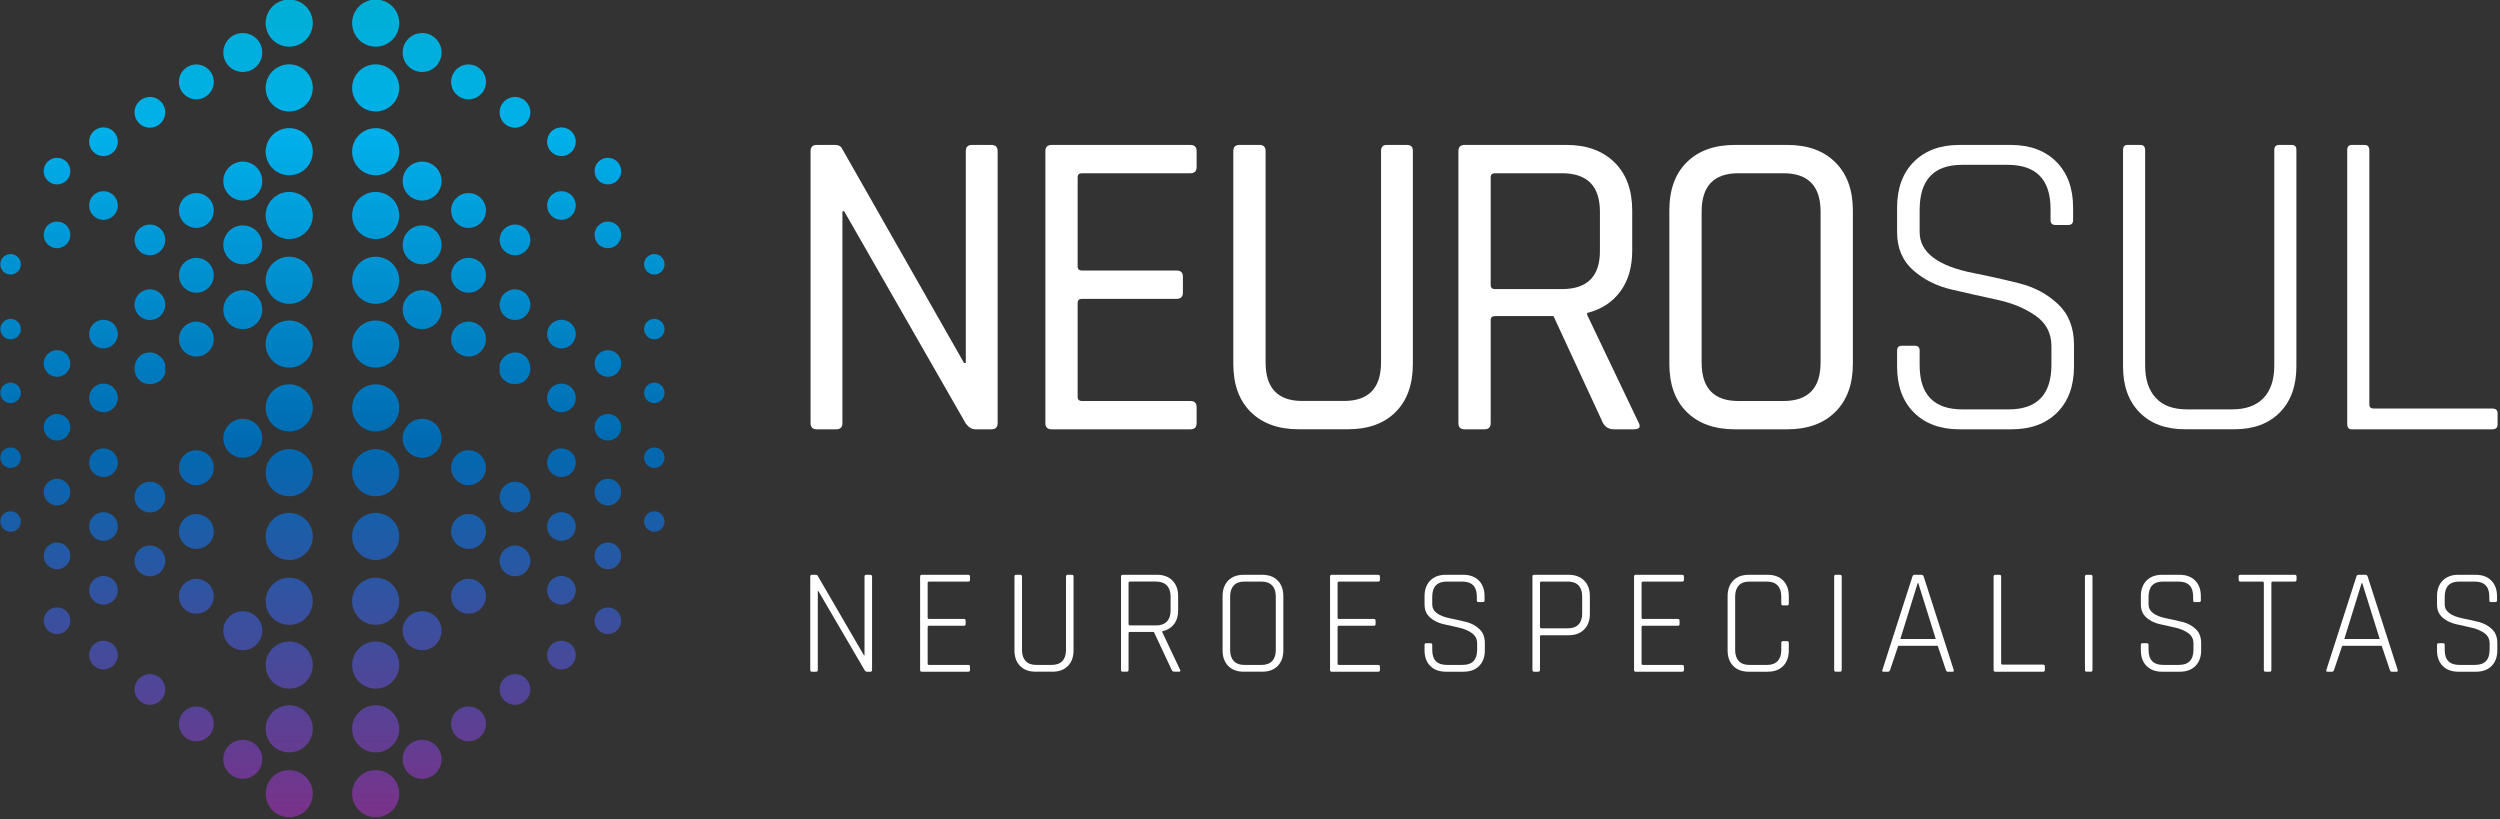 <?xml version="1.0" encoding="UTF-8" standalone="no"?>
<!DOCTYPE svg PUBLIC "-//W3C//DTD SVG 1.1//EN" "http://www.w3.org/Graphics/SVG/1.1/DTD/svg11.dtd">
<svg width="100%" height="100%" viewBox="0 0 879 288" version="1.1" xmlns="http://www.w3.org/2000/svg" xmlns:xlink="http://www.w3.org/1999/xlink" xml:space="preserve" xmlns:serif="http://www.serif.com/" style="fill-rule:evenodd;clip-rule:evenodd;stroke-linejoin:round;stroke-miterlimit:2;">
    <rect x="0" y="0" width="879" height="288" fill="#333333" stroke="none"/>
    <g transform="matrix(1,0,0,1,-460.074,-1096.59)">
        <g transform="matrix(0,360.408,360.408,0,592.161,795.118)">
            <ellipse cx="0.859" cy="-0" rx="0.023" ry="0.023" style="fill:url(#_Linear1);"/>
        </g>
        <g transform="matrix(0,360.408,360.408,0,592.161,1336.72)">
            <circle cx="0.108" cy="-0" r="0.023" style="fill:url(#_Linear2);"/>
        </g>
        <g transform="matrix(0,360.408,360.408,0,592.161,1291.58)">
            <circle cx="0.17" cy="-0" r="0.023" style="fill:url(#_Linear3);"/>
        </g>
        <g transform="matrix(0,360.408,360.408,0,592.161,1246.45)">
            <ellipse cx="0.233" cy="-0" rx="0.023" ry="0.023" style="fill:url(#_Linear4);"/>
        </g>
        <g transform="matrix(0,360.408,360.408,0,592.161,1201.32)">
            <circle cx="0.296" cy="-0" r="0.023" style="fill:url(#_Linear5);"/>
        </g>
        <g transform="matrix(0,360.408,360.408,0,592.161,1156.18)">
            <ellipse cx="0.358" cy="-0" rx="0.023" ry="0.023" style="fill:url(#_Linear6);"/>
        </g>
        <g transform="matrix(0,360.408,360.408,0,592.161,1111.05)">
            <circle cx="0.421" cy="-0" r="0.023" style="fill:url(#_Linear7);"/>
        </g>
        <g transform="matrix(0,360.408,360.408,0,592.161,1065.92)">
            <circle cx="0.483" cy="-0" r="0.023" style="fill:url(#_Linear8);"/>
        </g>
        <g transform="matrix(0,360.408,360.408,0,592.161,1020.78)">
            <ellipse cx="0.546" cy="-0" rx="0.023" ry="0.023" style="fill:url(#_Linear9);"/>
        </g>
        <g transform="matrix(0,360.408,360.408,0,592.161,975.651)">
            <circle cx="0.609" cy="-0" r="0.023" style="fill:url(#_Linear10);"/>
        </g>
        <g transform="matrix(0,360.408,360.408,0,592.161,930.518)">
            <circle cx="0.671" cy="-0" r="0.023" style="fill:url(#_Linear11);"/>
        </g>
        <g transform="matrix(0,360.408,360.408,0,592.161,885.385)">
            <circle cx="0.734" cy="-0" r="0.023" style="fill:url(#_Linear12);"/>
        </g>
        <g transform="matrix(0,360.408,360.408,0,592.161,840.247)">
            <ellipse cx="0.797" cy="-0" rx="0.023" ry="0.023" style="fill:url(#_Linear13);"/>
        </g>
        <g transform="matrix(0,360.408,360.408,0,608.489,1312.37)">
            <circle cx="0.142" cy="-0" r="0.019" style="fill:url(#_Linear14);"/>
        </g>
        <g transform="matrix(0,360.408,360.408,0,608.489,1222.11)">
            <circle cx="0.267" cy="-0" r="0.019" style="fill:url(#_Linear15);"/>
        </g>
        <g transform="matrix(0,360.408,360.408,0,608.489,1086.71)">
            <circle cx="0.455" cy="-0" r="0.019" style="fill:url(#_Linear16);"/>
        </g>
        <g transform="matrix(0,360.408,360.408,0,608.489,996.439)">
            <circle cx="0.58" cy="-0" r="0.019" style="fill:url(#_Linear17);"/>
        </g>
        <g transform="matrix(0,360.408,360.408,0,608.489,951.301)">
            <ellipse cx="0.642" cy="-0" rx="0.019" ry="0.019" style="fill:url(#_Linear18);"/>
        </g>
        <g transform="matrix(0,360.408,360.408,0,608.489,906.172)">
            <circle cx="0.705" cy="-0" r="0.019" style="fill:url(#_Linear19);"/>
        </g>
        <g transform="matrix(0,360.408,360.408,0,608.489,815.914)">
            <circle cx="0.83" cy="-0" r="0.019" style="fill:url(#_Linear20);"/>
        </g>
        <g transform="matrix(0,360.408,360.408,0,624.817,1288.03)">
            <circle cx="0.175" cy="0" r="0.017" style="fill:url(#_Linear21);"/>
        </g>
        <g transform="matrix(0,360.408,360.408,0,624.817,1197.76)">
            <circle cx="0.301" cy="0" r="0.017" style="fill:url(#_Linear22);"/>
        </g>
        <g transform="matrix(0,360.408,360.408,0,624.817,1152.63)">
            <circle cx="0.363" cy="0" r="0.017" style="fill:url(#_Linear23);"/>
        </g>
        <g transform="matrix(0,360.408,360.408,0,624.817,1107.5)">
            <ellipse cx="0.426" cy="0" rx="0.017" ry="0.017" style="fill:url(#_Linear24);"/>
        </g>
        <g transform="matrix(0,360.408,360.408,0,624.817,1017.23)">
            <ellipse cx="0.551" cy="0" rx="0.017" ry="0.017" style="fill:url(#_Linear25);"/>
        </g>
        <g transform="matrix(0,360.408,360.408,0,624.817,972.093)">
            <circle cx="0.614" cy="0" r="0.017" style="fill:url(#_Linear26);"/>
        </g>
        <g transform="matrix(0,360.408,360.408,0,624.817,926.96)">
            <circle cx="0.676" cy="0" r="0.017" style="fill:url(#_Linear27);"/>
        </g>
        <g transform="matrix(0,360.408,360.408,0,624.817,836.693)">
            <circle cx="0.801" cy="0" r="0.017" style="fill:url(#_Linear28);"/>
        </g>
        <g transform="matrix(0,360.408,360.408,0,641.145,1263.68)">
            <circle cx="0.209" cy="0" r="0.015" style="fill:url(#_Linear29);"/>
        </g>
        <g transform="matrix(0,360.408,360.408,0,641.145,1173.42)">
            <ellipse cx="0.334" cy="0" rx="0.015" ry="0.015" style="fill:url(#_Linear30);"/>
        </g>
        <g transform="matrix(0,360.408,360.408,0,641.145,1128.28)">
            <ellipse cx="0.397" cy="0" rx="0.015" ry="0.015" style="fill:url(#_Linear31);"/>
        </g>
        <g transform="matrix(0,-360.408,-360.408,0,641.146,1414.39)">
            <path d="M0.526,0.015C0.524,0.015 0.523,0.015 0.522,0.015C0.521,0.015 0.519,0.015 0.518,0.015C0.511,0.013 0.507,0.007 0.507,0C0.507,-0.009 0.514,-0.015 0.522,-0.015C0.531,-0.015 0.538,-0.009 0.538,0C0.538,0.007 0.532,0.014 0.526,0.015Z" style="fill:url(#_Linear32);fill-rule:nonzero;"/>
        </g>
        <g transform="matrix(0,360.408,360.408,0,641.145,992.88)">
            <circle cx="0.585" cy="0" r="0.015" style="fill:url(#_Linear33);"/>
        </g>
        <g transform="matrix(0,360.408,360.408,0,641.145,947.751)">
            <ellipse cx="0.647" cy="0" rx="0.015" ry="0.015" style="fill:url(#_Linear34);"/>
        </g>
        <g transform="matrix(0,360.408,360.408,0,641.145,857.485)">
            <ellipse cx="0.773" cy="0" rx="0.015" ry="0.015" style="fill:url(#_Linear35);"/>
        </g>
        <g transform="matrix(0,360.408,360.408,0,657.473,1239.33)">
            <circle cx="0.243" cy="0" r="0.014" style="fill:url(#_Linear36);"/>
        </g>
        <g transform="matrix(0,360.408,360.408,0,657.473,1194.21)">
            <circle cx="0.305" cy="0" r="0.014" style="fill:url(#_Linear37);"/>
        </g>
        <g transform="matrix(0,360.408,360.408,0,657.473,1149.07)">
            <circle cx="0.368" cy="0" r="0.014" style="fill:url(#_Linear38);"/>
        </g>
        <g transform="matrix(0,360.408,360.408,0,657.473,1103.94)">
            <ellipse cx="0.431" cy="0" rx="0.014" ry="0.014" style="fill:url(#_Linear39);"/>
        </g>
        <g transform="matrix(0,360.408,360.408,0,657.473,1058.81)">
            <ellipse cx="0.493" cy="0" rx="0.014" ry="0.014" style="fill:url(#_Linear40);"/>
        </g>
        <g transform="matrix(0,360.408,360.408,0,657.473,1013.67)">
            <ellipse cx="0.556" cy="0" rx="0.014" ry="0.014" style="fill:url(#_Linear41);"/>
        </g>
        <g transform="matrix(0,360.408,360.408,0,657.473,923.405)">
            <circle cx="0.681" cy="0" r="0.014" style="fill:url(#_Linear42);"/>
        </g>
        <g transform="matrix(0,360.408,360.408,0,657.473,878.276)">
            <ellipse cx="0.744" cy="0" rx="0.014" ry="0.014" style="fill:url(#_Linear43);"/>
        </g>
        <g transform="matrix(0,360.408,360.408,0,673.801,1215)">
            <ellipse cx="0.277" cy="0" rx="0.013" ry="0.013" style="fill:url(#_Linear44);"/>
        </g>
        <g transform="matrix(0,360.408,360.408,0,673.801,1169.86)">
            <ellipse cx="0.339" cy="0" rx="0.013" ry="0.013" style="fill:url(#_Linear45);"/>
        </g>
        <g transform="matrix(0,360.408,360.408,0,673.801,1124.73)">
            <ellipse cx="0.402" cy="0" rx="0.013" ry="0.013" style="fill:url(#_Linear46);"/>
        </g>
        <g transform="matrix(0,360.408,360.408,0,673.801,1079.59)">
            <ellipse cx="0.464" cy="0" rx="0.013" ry="0.013" style="fill:url(#_Linear47);"/>
        </g>
        <g transform="matrix(0,360.408,360.408,0,673.801,1034.46)">
            <ellipse cx="0.527" cy="0" rx="0.013" ry="0.013" style="fill:url(#_Linear48);"/>
        </g>
        <g transform="matrix(0,360.408,360.408,0,673.801,944.193)">
            <ellipse cx="0.652" cy="0" rx="0.013" ry="0.013" style="fill:url(#_Linear49);"/>
        </g>
        <g transform="matrix(0,360.408,360.408,0,673.801,899.06)">
            <ellipse cx="0.715" cy="0" rx="0.013" ry="0.013" style="fill:url(#_Linear50);"/>
        </g>
        <g transform="matrix(0,360.408,360.408,0,690.129,1145.52)">
            <ellipse cx="0.373" cy="0" rx="0.01" ry="0.01" style="fill:url(#_Linear51);"/>
        </g>
        <g transform="matrix(0,360.408,360.408,0,690.129,1100.38)">
            <circle cx="0.436" cy="0" r="0.01" style="fill:url(#_Linear52);"/>
        </g>
        <g transform="matrix(0,360.408,360.408,0,690.129,1055.25)">
            <circle cx="0.498" cy="0" r="0.01" style="fill:url(#_Linear53);"/>
        </g>
        <g transform="matrix(0,360.408,360.408,0,690.129,1010.12)">
            <ellipse cx="0.561" cy="0" rx="0.01" ry="0.01" style="fill:url(#_Linear54);"/>
        </g>
        <g transform="matrix(0,360.408,360.408,0,690.129,964.985)">
            <ellipse cx="0.623" cy="0" rx="0.01" ry="0.01" style="fill:url(#_Linear55);"/>
        </g>
        <g transform="matrix(0,360.408,360.408,0,561.764,795.118)">
            <ellipse cx="0.859" cy="0" rx="0.023" ry="0.023" style="fill:url(#_Linear56);"/>
        </g>
        <g transform="matrix(0,360.408,360.408,0,561.764,1336.72)">
            <circle cx="0.108" cy="0" r="0.023" style="fill:url(#_Linear57);"/>
        </g>
        <g transform="matrix(0,360.408,360.408,0,561.764,1291.58)">
            <circle cx="0.17" cy="0" r="0.023" style="fill:url(#_Linear58);"/>
        </g>
        <g transform="matrix(0,360.408,360.408,0,561.764,1246.45)">
            <ellipse cx="0.233" cy="0" rx="0.023" ry="0.023" style="fill:url(#_Linear59);"/>
        </g>
        <g transform="matrix(0,360.408,360.408,0,561.764,1201.32)">
            <circle cx="0.296" cy="0" r="0.023" style="fill:url(#_Linear60);"/>
        </g>
        <g transform="matrix(0,360.408,360.408,0,561.764,1156.18)">
            <ellipse cx="0.358" cy="0" rx="0.023" ry="0.023" style="fill:url(#_Linear61);"/>
        </g>
        <g transform="matrix(0,360.408,360.408,0,561.764,1111.05)">
            <circle cx="0.421" cy="0" r="0.023" style="fill:url(#_Linear62);"/>
        </g>
        <g transform="matrix(0,360.408,360.408,0,561.764,1065.92)">
            <circle cx="0.483" cy="0" r="0.023" style="fill:url(#_Linear63);"/>
        </g>
        <g transform="matrix(0,360.408,360.408,0,561.764,1020.78)">
            <ellipse cx="0.546" cy="0" rx="0.023" ry="0.023" style="fill:url(#_Linear64);"/>
        </g>
        <g transform="matrix(0,360.408,360.408,0,561.764,975.651)">
            <circle cx="0.609" cy="0" r="0.023" style="fill:url(#_Linear65);"/>
        </g>
        <g transform="matrix(0,360.408,360.408,0,561.764,930.518)">
            <circle cx="0.671" cy="0" r="0.023" style="fill:url(#_Linear66);"/>
        </g>
        <g transform="matrix(0,360.408,360.408,0,561.764,885.385)">
            <circle cx="0.734" cy="0" r="0.023" style="fill:url(#_Linear67);"/>
        </g>
        <g transform="matrix(0,360.408,360.408,0,561.764,840.247)">
            <ellipse cx="0.797" cy="0" rx="0.023" ry="0.023" style="fill:url(#_Linear68);"/>
        </g>
        <g transform="matrix(0,360.408,360.408,0,545.436,1312.37)">
            <ellipse cx="0.142" cy="-0" rx="0.019" ry="0.019" style="fill:url(#_Linear69);"/>
        </g>
        <g transform="matrix(0,360.408,360.408,0,545.436,1222.11)">
            <ellipse cx="0.267" cy="-0" rx="0.019" ry="0.019" style="fill:url(#_Linear70);"/>
        </g>
        <g transform="matrix(0,360.408,360.408,0,545.436,1086.71)">
            <ellipse cx="0.455" cy="-0" rx="0.019" ry="0.019" style="fill:url(#_Linear71);"/>
        </g>
        <g transform="matrix(0,360.408,360.408,0,545.436,996.439)">
            <ellipse cx="0.58" cy="-0" rx="0.019" ry="0.019" style="fill:url(#_Linear72);"/>
        </g>
        <g transform="matrix(0,360.408,360.408,0,545.436,951.301)">
            <circle cx="0.642" cy="-0" r="0.019" style="fill:url(#_Linear73);"/>
        </g>
        <g transform="matrix(0,360.408,360.408,0,545.436,906.172)">
            <ellipse cx="0.705" cy="-0" rx="0.019" ry="0.019" style="fill:url(#_Linear74);"/>
        </g>
        <g transform="matrix(0,360.408,360.408,0,545.436,815.914)">
            <ellipse cx="0.83" cy="-0" rx="0.019" ry="0.019" style="fill:url(#_Linear75);"/>
        </g>
        <g transform="matrix(0,360.408,360.408,0,529.108,1288.03)">
            <ellipse cx="0.175" cy="-0" rx="0.017" ry="0.017" style="fill:url(#_Linear76);"/>
        </g>
        <g transform="matrix(0,360.408,360.408,0,529.108,1197.76)">
            <ellipse cx="0.301" cy="-0" rx="0.017" ry="0.017" style="fill:url(#_Linear77);"/>
        </g>
        <g transform="matrix(0,360.408,360.408,0,529.108,1152.63)">
            <ellipse cx="0.363" cy="-0" rx="0.017" ry="0.017" style="fill:url(#_Linear78);"/>
        </g>
        <g transform="matrix(0,360.408,360.408,0,529.108,1107.5)">
            <circle cx="0.426" cy="-0" r="0.017" style="fill:url(#_Linear79);"/>
        </g>
        <g transform="matrix(0,360.408,360.408,0,529.108,1017.23)">
            <ellipse cx="0.551" cy="-0" rx="0.017" ry="0.017" style="fill:url(#_Linear80);"/>
        </g>
        <g transform="matrix(0,360.408,360.408,0,529.108,972.093)">
            <ellipse cx="0.614" cy="-0" rx="0.017" ry="0.017" style="fill:url(#_Linear81);"/>
        </g>
        <g transform="matrix(0,360.408,360.408,0,529.108,926.96)">
            <ellipse cx="0.676" cy="-0" rx="0.017" ry="0.017" style="fill:url(#_Linear82);"/>
        </g>
        <g transform="matrix(0,360.408,360.408,0,529.108,836.693)">
            <ellipse cx="0.801" cy="-0" rx="0.017" ry="0.017" style="fill:url(#_Linear83);"/>
        </g>
        <g transform="matrix(0,360.408,360.408,0,512.78,1263.68)">
            <ellipse cx="0.209" cy="0" rx="0.015" ry="0.015" style="fill:url(#_Linear84);"/>
        </g>
        <g transform="matrix(0,360.408,360.408,0,512.78,1173.42)">
            <ellipse cx="0.334" cy="0" rx="0.015" ry="0.015" style="fill:url(#_Linear85);"/>
        </g>
        <g transform="matrix(0,360.408,360.408,0,512.78,1128.28)">
            <ellipse cx="0.397" cy="0" rx="0.015" ry="0.015" style="fill:url(#_Linear86);"/>
        </g>
        <g transform="matrix(0,-360.408,-360.408,0,512.781,1414.39)">
            <path d="M0.522,0.015C0.514,0.015 0.507,0.009 0.507,-0C0.507,-0.007 0.511,-0.013 0.518,-0.015C0.519,-0.015 0.521,-0.015 0.522,-0.015C0.523,-0.015 0.524,-0.015 0.526,-0.015C0.532,-0.014 0.538,-0.007 0.538,-0C0.538,0.009 0.531,0.015 0.522,0.015Z" style="fill:url(#_Linear87);fill-rule:nonzero;"/>
        </g>
        <g transform="matrix(0,360.408,360.408,0,512.78,992.88)">
            <ellipse cx="0.585" cy="0" rx="0.015" ry="0.015" style="fill:url(#_Linear88);"/>
        </g>
        <g transform="matrix(0,360.408,360.408,0,512.78,947.751)">
            <ellipse cx="0.647" cy="0" rx="0.015" ry="0.015" style="fill:url(#_Linear89);"/>
        </g>
        <g transform="matrix(0,360.408,360.408,0,512.78,857.485)">
            <ellipse cx="0.773" cy="0" rx="0.015" ry="0.015" style="fill:url(#_Linear90);"/>
        </g>
        <g transform="matrix(0,360.408,360.408,0,496.452,1239.33)">
            <ellipse cx="0.243" cy="-0" rx="0.014" ry="0.014" style="fill:url(#_Linear91);"/>
        </g>
        <g transform="matrix(0,360.408,360.408,0,496.452,1194.21)">
            <ellipse cx="0.305" cy="-0" rx="0.014" ry="0.014" style="fill:url(#_Linear92);"/>
        </g>
        <g transform="matrix(0,360.408,360.408,0,496.452,1149.07)">
            <ellipse cx="0.368" cy="-0" rx="0.014" ry="0.014" style="fill:url(#_Linear93);"/>
        </g>
        <g transform="matrix(0,360.408,360.408,0,496.452,1103.94)">
            <circle cx="0.431" cy="-0" r="0.014" style="fill:url(#_Linear94);"/>
        </g>
        <g transform="matrix(0,360.408,360.408,0,496.452,1058.81)">
            <circle cx="0.493" cy="-0" r="0.014" style="fill:url(#_Linear95);"/>
        </g>
        <g transform="matrix(0,360.408,360.408,0,496.452,1013.67)">
            <circle cx="0.556" cy="-0" r="0.014" style="fill:url(#_Linear96);"/>
        </g>
        <g transform="matrix(0,360.408,360.408,0,496.452,923.405)">
            <ellipse cx="0.681" cy="-0" rx="0.014" ry="0.014" style="fill:url(#_Linear97);"/>
        </g>
        <g transform="matrix(0,360.408,360.408,0,496.452,878.276)">
            <circle cx="0.744" cy="-0" r="0.014" style="fill:url(#_Linear98);"/>
        </g>
        <g transform="matrix(0,360.408,360.408,0,480.124,1215)">
            <circle cx="0.277" cy="0" r="0.013" style="fill:url(#_Linear99);"/>
        </g>
        <g transform="matrix(0,360.408,360.408,0,480.124,1169.86)">
            <ellipse cx="0.339" cy="0" rx="0.013" ry="0.013" style="fill:url(#_Linear100);"/>
        </g>
        <g transform="matrix(0,360.408,360.408,0,480.124,1124.73)">
            <ellipse cx="0.402" cy="0" rx="0.013" ry="0.013" style="fill:url(#_Linear101);"/>
        </g>
        <g transform="matrix(0,360.408,360.408,0,480.124,1079.59)">
            <ellipse cx="0.464" cy="0" rx="0.013" ry="0.013" style="fill:url(#_Linear102);"/>
        </g>
        <g transform="matrix(0,360.408,360.408,0,480.124,1034.46)">
            <ellipse cx="0.527" cy="0" rx="0.013" ry="0.013" style="fill:url(#_Linear103);"/>
        </g>
        <g transform="matrix(0,360.408,360.408,0,480.124,944.193)">
            <ellipse cx="0.652" cy="0" rx="0.013" ry="0.013" style="fill:url(#_Linear104);"/>
        </g>
        <g transform="matrix(0,360.408,360.408,0,480.124,899.06)">
            <ellipse cx="0.715" cy="0" rx="0.013" ry="0.013" style="fill:url(#_Linear105);"/>
        </g>
        <g transform="matrix(0,360.408,360.408,0,463.796,1145.52)">
            <circle cx="0.373" cy="0" r="0.01" style="fill:url(#_Linear106);"/>
        </g>
        <g transform="matrix(0,360.408,360.408,0,463.796,1100.38)">
            <ellipse cx="0.436" cy="0" rx="0.01" ry="0.01" style="fill:url(#_Linear107);"/>
        </g>
        <g transform="matrix(0,360.408,360.408,0,463.796,1055.25)">
            <ellipse cx="0.498" cy="0" rx="0.01" ry="0.01" style="fill:url(#_Linear108);"/>
        </g>
        <g transform="matrix(0,360.408,360.408,0,463.796,1010.12)">
            <circle cx="0.561" cy="0" r="0.01" style="fill:url(#_Linear109);"/>
        </g>
        <g transform="matrix(0,360.408,360.408,0,463.796,964.985)">
            <circle cx="0.623" cy="0" r="0.01" style="fill:url(#_Linear110);"/>
        </g>
        <g transform="matrix(4.167,0,0,4.167,754.089,1147.55)">
            <path d="M0,23.994L-1.642,23.994C-1.991,23.994 -2.165,23.82 -2.165,23.472L-2.165,0.522C-2.165,0.174 -1.991,0 -1.642,0L-0.112,0C0.187,0 0.385,0.099 0.485,0.298L10.784,18.397L10.934,18.397L10.934,0.522C10.934,0.174 11.107,0 11.456,0L13.098,0C13.446,0 13.62,0.174 13.62,0.522L13.62,23.472C13.62,23.82 13.446,23.994 13.098,23.994L11.718,23.994C11.443,23.994 11.182,23.832 10.934,23.509L0.672,5.598L0.522,5.598L0.522,23.472C0.522,23.82 0.349,23.994 0,23.994" style="fill:white;fill-rule:nonzero;"/>
        </g>
        <g transform="matrix(4.167,0,0,4.167,878.629,1147.55)">
            <path d="M0,23.994L-11.717,23.994C-12.065,23.994 -12.239,23.82 -12.239,23.472L-12.239,0.522C-12.239,0.174 -12.065,0 -11.717,0L0,0C0.349,0 0.522,0.174 0.522,0.522L0.522,1.866C0.522,2.214 0.349,2.388 0,2.388L-9.142,2.388C-9.391,2.388 -9.516,2.5 -9.516,2.724L-9.516,10.262C-9.516,10.486 -9.391,10.598 -9.142,10.598L-1.156,10.598C-0.809,10.598 -0.635,10.772 -0.635,11.12L-0.635,12.463C-0.635,12.812 -0.809,12.986 -1.156,12.986L-9.142,12.986C-9.391,12.986 -9.516,13.098 -9.516,13.322L-9.516,21.27C-9.516,21.494 -9.391,21.606 -9.142,21.606L0,21.606C0.349,21.606 0.522,21.78 0.522,22.128L0.522,23.472C0.522,23.82 0.349,23.994 0,23.994" style="fill:white;fill-rule:nonzero;"/>
        </g>
        <g transform="matrix(4.167,0,0,4.167,947.664,1247.52)">
            <path d="M0,-23.994L1.679,-23.994C2.027,-23.994 2.201,-23.832 2.201,-23.509L2.201,-5.523C2.201,-3.781 1.717,-2.425 0.746,-1.455C-0.225,-0.485 -1.567,0 -3.284,0L-7.427,0C-9.143,0 -10.492,-0.485 -11.475,-1.455C-12.458,-2.425 -12.949,-3.781 -12.949,-5.523L-12.949,-23.472C-12.949,-23.82 -12.775,-23.994 -12.427,-23.994L-10.748,-23.994C-10.399,-23.994 -10.225,-23.82 -10.225,-23.472L-10.225,-5.635C-10.225,-3.47 -9.193,-2.388 -7.128,-2.388L-3.62,-2.388C-1.53,-2.388 -0.485,-3.47 -0.485,-5.635L-0.485,-23.472C-0.485,-23.82 -0.323,-23.994 0,-23.994" style="fill:white;fill-rule:nonzero;"/>
        </g>
        <g transform="matrix(4.167,0,0,4.167,985.759,1196.84)">
            <path d="M0,0.335L5.634,0.335C7.773,0.335 8.843,-0.734 8.843,-2.874L8.843,-6.195C8.843,-8.359 7.773,-9.441 5.634,-9.441L0,-9.441C-0.249,-9.441 -0.374,-9.33 -0.374,-9.105L-0.374,0C-0.374,0.224 -0.249,0.335 0,0.335M-0.896,12.165L-2.575,12.165C-2.924,12.165 -3.098,11.991 -3.098,11.642L-3.098,-11.307C-3.098,-11.655 -2.924,-11.83 -2.575,-11.83L6.008,-11.83C7.724,-11.83 9.08,-11.338 10.075,-10.355C11.069,-9.373 11.567,-8.023 11.567,-6.307L11.567,-2.911C11.567,-1.518 11.231,-0.367 10.56,0.541C9.888,1.449 8.955,2.052 7.761,2.351L7.761,2.5L12.09,11.567C12.313,11.965 12.188,12.165 11.717,12.165L10.037,12.165C9.614,12.165 9.304,11.991 9.104,11.642L4.926,2.612L0,2.612C-0.249,2.612 -0.374,2.724 -0.374,2.948L-0.374,11.642C-0.374,11.991 -0.548,12.165 -0.896,12.165" style="fill:white;fill-rule:nonzero;"/>
        </g>
        <g transform="matrix(4.167,0,0,4.167,1071.27,1157.5)">
            <path d="M0,19.218L3.807,19.218C5.896,19.218 6.941,18.136 6.941,15.971L6.941,3.246C6.941,1.082 5.896,0 3.807,0L0,0C-2.065,0 -3.097,1.082 -3.097,3.246L-3.097,15.971C-3.097,18.136 -2.065,19.218 0,19.218M4.143,21.606L-0.298,21.606C-2.015,21.606 -3.364,21.121 -4.347,20.151C-5.33,19.181 -5.82,17.825 -5.82,16.083L-5.82,3.135C-5.82,1.394 -5.33,0.037 -4.347,-0.932C-3.364,-1.903 -2.015,-2.388 -0.298,-2.388L4.143,-2.388C5.859,-2.388 7.208,-1.896 8.191,-0.914C9.174,0.069 9.665,1.418 9.665,3.135L9.665,16.083C9.665,17.8 9.174,19.15 8.191,20.133C7.208,21.115 5.859,21.606 4.143,21.606" style="fill:white;fill-rule:nonzero;"/>
        </g>
        <g transform="matrix(4.167,0,0,4.167,1127.09,1169.63)">
            <path d="M0,13.396L0,12.053C0,11.78 0.137,11.643 0.411,11.643L1.493,11.643C1.767,11.643 1.903,11.78 1.903,12.053L1.903,13.285C1.903,15.772 3.109,17.016 5.522,17.016L9.403,17.016C11.816,17.016 13.023,15.76 13.023,13.247L13.023,11.68C13.023,10.586 12.575,9.728 11.68,9.105C10.784,8.483 9.702,8.036 8.434,7.762C7.165,7.488 5.89,7.202 4.608,6.903C3.327,6.605 2.239,6.058 1.344,5.261C0.447,4.466 0,3.396 0,2.052L0,-0C0,-1.642 0.473,-2.935 1.418,-3.881C2.363,-4.826 3.644,-5.299 5.262,-5.299L9.59,-5.299C11.207,-5.299 12.488,-4.826 13.434,-3.881C14.379,-2.935 14.852,-1.642 14.852,-0L14.852,1.045C14.852,1.319 14.715,1.455 14.441,1.455L13.359,1.455C13.085,1.455 12.949,1.319 12.949,1.045L12.949,0.112C12.949,-2.375 11.742,-3.62 9.329,-3.62L5.485,-3.62C3.098,-3.62 1.903,-2.351 1.903,0.187L1.903,2.052C1.903,3.769 3.433,4.926 6.493,5.522C7.762,5.771 9.036,6.058 10.317,6.381C11.599,6.705 12.688,7.29 13.583,8.135C14.479,8.981 14.926,10.125 14.926,11.568L14.926,13.396C14.926,15.038 14.453,16.332 13.508,17.277C12.563,18.223 11.281,18.695 9.665,18.695L5.262,18.695C3.644,18.695 2.363,18.223 1.418,17.277C0.473,16.332 0,15.038 0,13.396" style="fill:white;fill-rule:nonzero;"/>
        </g>
        <g transform="matrix(4.167,0,0,4.167,1261.42,1247.52)">
            <path d="M0,-23.994L1.045,-23.994C1.318,-23.994 1.455,-23.857 1.455,-23.583L1.455,-5.299C1.455,-3.657 0.989,-2.363 0.056,-1.418C-0.877,-0.472 -2.151,0 -3.769,0L-7.948,0C-9.565,0 -10.84,-0.472 -11.772,-1.418C-12.706,-2.363 -13.172,-3.657 -13.172,-5.299L-13.172,-23.546C-13.172,-23.845 -13.048,-23.994 -12.799,-23.994L-11.717,-23.994C-11.443,-23.994 -11.307,-23.845 -11.307,-23.546L-11.307,-5.373C-11.307,-4.203 -11.008,-3.296 -10.411,-2.649C-9.813,-2.002 -8.943,-1.679 -7.799,-1.679L-3.955,-1.679C-2.811,-1.679 -1.935,-1.996 -1.324,-2.63C-0.715,-3.265 -0.41,-4.18 -0.41,-5.373L-0.41,-23.546C-0.41,-23.845 -0.273,-23.994 0,-23.994" style="fill:white;fill-rule:nonzero;"/>
        </g>
        <g transform="matrix(4.167,0,0,4.167,1336.36,1147.55)">
            <path d="M0,23.994L-11.866,23.994C-12.115,23.994 -12.239,23.845 -12.239,23.546L-12.239,0.448C-12.239,0.149 -12.115,0 -11.866,0L-10.784,0C-10.511,0 -10.373,0.149 -10.373,0.448L-10.373,21.905C-10.373,22.128 -10.249,22.241 -10.001,22.241L0,22.241C0.299,22.241 0.448,22.377 0.448,22.651L0.448,23.584C0.448,23.858 0.299,23.994 0,23.994" style="fill:white;fill-rule:nonzero;"/>
        </g>
        <g transform="matrix(4.167,0,0,4.167,747.026,1298.69)">
            <path d="M0,8.177L-0.369,8.177C-0.453,8.177 -0.496,8.126 -0.496,8.024L-0.496,0.153C-0.496,0.051 -0.453,0 -0.369,0L-0.025,0C0.051,0 0.103,0.025 0.127,0.076L4.031,6.791L4.083,6.791L4.083,0.153C4.083,0.051 4.129,0 4.223,0L4.578,0C4.672,0 4.719,0.051 4.719,0.153L4.719,8.024C4.719,8.126 4.672,8.177 4.578,8.177L4.286,8.177C4.21,8.177 4.142,8.131 4.083,8.037L0.19,1.373L0.14,1.373L0.14,8.024C0.14,8.126 0.094,8.177 0,8.177" style="fill:white;fill-rule:nonzero;"/>
        </g>
        <g transform="matrix(4.167,0,0,4.167,800.492,1298.69)">
            <path d="M0,8.177L-3.93,8.177C-4.015,8.177 -4.057,8.126 -4.057,8.024L-4.057,0.153C-4.057,0.051 -4.015,0 -3.93,0L0,0C0.102,0 0.152,0.046 0.152,0.14L0.152,0.432C0.152,0.525 0.102,0.572 0,0.572L-3.294,0.572C-3.379,0.572 -3.421,0.61 -3.421,0.686L-3.421,3.612C-3.421,3.688 -3.379,3.726 -3.294,3.726L-0.356,3.726C-0.263,3.726 -0.216,3.773 -0.216,3.865L-0.216,4.158C-0.216,4.252 -0.263,4.299 -0.356,4.299L-3.294,4.299C-3.379,4.299 -3.421,4.336 -3.421,4.413L-3.421,7.49C-3.421,7.567 -3.379,7.605 -3.294,7.605L0,7.605C0.102,7.605 0.152,7.652 0.152,7.745L0.152,8.037C0.152,8.131 0.102,8.177 0,8.177" style="fill:white;fill-rule:nonzero;"/>
        </g>
        <g transform="matrix(4.167,0,0,4.167,835.466,1332.76)">
            <path d="M0,-8.177L0.356,-8.177C0.449,-8.177 0.496,-8.131 0.496,-8.037L0.496,-1.805C0.496,-1.246 0.337,-0.805 0.02,-0.483C-0.299,-0.161 -0.733,0 -1.284,0L-2.709,0C-3.261,0 -3.694,-0.161 -4.013,-0.483C-4.33,-0.805 -4.489,-1.246 -4.489,-1.805L-4.489,-8.024C-4.489,-8.126 -4.447,-8.177 -4.362,-8.177L-3.993,-8.177C-3.9,-8.177 -3.854,-8.126 -3.854,-8.024L-3.854,-1.831C-3.854,-1.432 -3.752,-1.123 -3.549,-0.903C-3.345,-0.682 -3.048,-0.572 -2.658,-0.572L-1.349,-0.572C-0.958,-0.572 -0.659,-0.68 -0.451,-0.896C-0.244,-1.113 -0.14,-1.424 -0.14,-1.831L-0.14,-8.024C-0.14,-8.126 -0.094,-8.177 0,-8.177" style="fill:white;fill-rule:nonzero;"/>
        </g>
        <g transform="matrix(4.167,0,0,4.167,857.402,1314.95)">
            <path d="M0,0.369L2.2,0.369C2.59,0.369 2.892,0.261 3.104,0.045C3.315,-0.172 3.421,-0.479 3.421,-0.877L3.421,-2.073C3.421,-2.471 3.315,-2.78 3.104,-3.001C2.892,-3.222 2.59,-3.332 2.2,-3.332L0,-3.332C-0.085,-3.332 -0.127,-3.294 -0.127,-3.217L-0.127,0.255C-0.127,0.331 -0.085,0.369 0,0.369M-0.267,4.273L-0.636,4.273C-0.721,4.273 -0.763,4.223 -0.763,4.12L-0.763,-3.751C-0.763,-3.853 -0.721,-3.904 -0.636,-3.904L2.265,-3.904C2.815,-3.904 3.251,-3.743 3.574,-3.421C3.896,-3.098 4.057,-2.657 4.057,-2.098L4.057,-0.89C4.057,-0.415 3.937,-0.025 3.695,0.28C3.453,0.586 3.124,0.78 2.709,0.865L2.709,0.916L4.223,4.12C4.273,4.223 4.243,4.273 4.134,4.273L3.739,4.273C3.629,4.273 3.553,4.223 3.511,4.12L2.01,0.916L0,0.916C-0.085,0.916 -0.127,0.954 -0.127,1.031L-0.127,4.12C-0.127,4.223 -0.174,4.273 -0.267,4.273" style="fill:white;fill-rule:nonzero;"/>
        </g>
        <g transform="matrix(4.167,0,0,4.167,897.571,1301.07)">
            <path d="M0,7.033L1.449,7.033C1.84,7.033 2.139,6.925 2.346,6.709C2.554,6.492 2.657,6.181 2.657,5.774L2.657,1.259C2.657,0.852 2.554,0.541 2.346,0.325C2.139,0.108 1.84,-0 1.449,-0L0,-0C-0.391,-0 -0.687,0.11 -0.891,0.331C-1.094,0.552 -1.195,0.861 -1.195,1.259L-1.195,5.774C-1.195,6.173 -1.094,6.482 -0.891,6.702C-0.687,6.923 -0.391,7.033 0,7.033M1.513,7.605L-0.051,7.605C-0.603,7.605 -1.037,7.444 -1.354,7.122C-1.673,6.8 -1.832,6.359 -1.832,5.8L-1.832,1.234C-1.832,0.675 -1.673,0.234 -1.354,-0.089C-1.037,-0.411 -0.603,-0.572 -0.051,-0.572L1.513,-0.572C2.063,-0.572 2.498,-0.411 2.816,-0.089C3.134,0.234 3.293,0.675 3.293,1.234L3.293,5.8C3.293,6.359 3.134,6.8 2.816,7.122C2.498,7.444 2.063,7.605 1.513,7.605" style="fill:white;fill-rule:nonzero;"/>
        </g>
        <g transform="matrix(4.167,0,0,4.167,944.625,1298.69)">
            <path d="M0,8.177L-3.93,8.177C-4.015,8.177 -4.057,8.126 -4.057,8.024L-4.057,0.153C-4.057,0.051 -4.015,0 -3.93,0L0,0C0.102,0 0.152,0.046 0.152,0.14L0.152,0.432C0.152,0.525 0.102,0.572 0,0.572L-3.294,0.572C-3.379,0.572 -3.421,0.61 -3.421,0.686L-3.421,3.612C-3.421,3.688 -3.379,3.726 -3.294,3.726L-0.356,3.726C-0.263,3.726 -0.216,3.773 -0.216,3.865L-0.216,4.158C-0.216,4.252 -0.263,4.299 -0.356,4.299L-3.294,4.299C-3.379,4.299 -3.421,4.336 -3.421,4.413L-3.421,7.49C-3.421,7.567 -3.379,7.605 -3.294,7.605L0,7.605C0.102,7.605 0.152,7.652 0.152,7.745L0.152,8.037C0.152,8.131 0.102,8.177 0,8.177" style="fill:white;fill-rule:nonzero;"/>
        </g>
        <g transform="matrix(4.167,0,0,4.167,960.946,1306.21)">
            <path d="M0,4.566L0,4.108C0,4.015 0.046,3.968 0.14,3.968L0.508,3.968C0.602,3.968 0.648,4.015 0.648,4.108L0.648,4.528C0.648,5.376 1.06,5.799 1.882,5.799L3.205,5.799C4.026,5.799 4.438,5.372 4.438,4.515L4.438,3.981C4.438,3.608 4.285,3.316 3.98,3.104C3.675,2.892 3.307,2.739 2.874,2.646C2.441,2.552 2.007,2.455 1.57,2.353C1.134,2.251 0.763,2.065 0.458,1.794C0.152,1.523 0,1.158 0,0.7L0,0C0,-0.559 0.161,-1 0.483,-1.322C0.806,-1.644 1.242,-1.806 1.793,-1.806L3.268,-1.806C3.819,-1.806 4.256,-1.644 4.578,-1.322C4.9,-1 5.062,-0.559 5.062,0L5.062,0.357C5.062,0.45 5.015,0.496 4.922,0.496L4.553,0.496C4.459,0.496 4.413,0.45 4.413,0.357L4.413,0.038C4.413,-0.809 4.002,-1.233 3.18,-1.233L1.869,-1.233C1.056,-1.233 0.648,-0.801 0.648,0.064L0.648,0.7C0.648,1.285 1.17,1.679 2.213,1.883C2.645,1.967 3.079,2.065 3.517,2.175C3.953,2.285 4.323,2.485 4.629,2.773C4.935,3.061 5.087,3.451 5.087,3.943L5.087,4.566C5.087,5.126 4.926,5.566 4.604,5.888C4.281,6.211 3.845,6.372 3.294,6.372L1.793,6.372C1.242,6.372 0.806,6.211 0.483,5.888C0.161,5.566 0,5.126 0,4.566" style="fill:white;fill-rule:nonzero;"/>
        </g>
        <g transform="matrix(4.167,0,0,4.167,1002.06,1313.95)">
            <path d="M0,0.852L2.238,0.852C2.628,0.852 2.925,0.744 3.129,0.528C3.332,0.311 3.434,0.004 3.434,-0.394L3.434,-1.832C3.434,-2.238 3.332,-2.55 3.129,-2.766C2.925,-2.982 2.628,-3.09 2.238,-3.09L0,-3.09C-0.085,-3.09 -0.127,-3.052 -0.127,-2.976L-0.127,0.75C-0.127,0.818 -0.085,0.852 0,0.852M-0.267,4.515L-0.636,4.515C-0.721,4.515 -0.763,4.464 -0.763,4.362L-0.763,-3.51C-0.763,-3.612 -0.721,-3.663 -0.636,-3.663L2.289,-3.663C2.841,-3.663 3.277,-3.502 3.6,-3.179C3.921,-2.857 4.083,-2.416 4.083,-1.857L4.083,-0.369C4.083,0.191 3.921,0.632 3.6,0.954C3.277,1.276 2.841,1.437 2.289,1.437L0,1.437C-0.085,1.437 -0.127,1.471 -0.127,1.539L-0.127,4.362C-0.127,4.464 -0.174,4.515 -0.267,4.515" style="fill:white;fill-rule:nonzero;"/>
        </g>
        <g transform="matrix(4.167,0,0,4.167,1051.51,1298.69)">
            <path d="M0,8.177L-3.93,8.177C-4.015,8.177 -4.057,8.126 -4.057,8.024L-4.057,0.153C-4.057,0.051 -4.015,0 -3.93,0L0,0C0.102,0 0.152,0.046 0.152,0.14L0.152,0.432C0.152,0.525 0.102,0.572 0,0.572L-3.294,0.572C-3.379,0.572 -3.421,0.61 -3.421,0.686L-3.421,3.612C-3.421,3.688 -3.379,3.726 -3.294,3.726L-0.356,3.726C-0.263,3.726 -0.217,3.773 -0.217,3.865L-0.217,4.158C-0.217,4.252 -0.263,4.299 -0.356,4.299L-3.294,4.299C-3.379,4.299 -3.421,4.336 -3.421,4.413L-3.421,7.49C-3.421,7.567 -3.379,7.605 -3.294,7.605L0,7.605C0.102,7.605 0.152,7.652 0.152,7.745L0.152,8.037C0.152,8.131 0.102,8.177 0,8.177" style="fill:white;fill-rule:nonzero;"/>
        </g>
        <g transform="matrix(4.167,0,0,4.167,1081.6,1298.69)">
            <path d="M0,8.177L-1.603,8.177C-2.153,8.177 -2.588,8.016 -2.906,7.694C-3.224,7.372 -3.383,6.931 -3.383,6.371L-3.383,1.805C-3.383,1.246 -3.224,0.805 -2.906,0.483C-2.588,0.161 -2.153,0 -1.603,0L0,0C0.551,0 0.986,0.161 1.304,0.483C1.622,0.805 1.78,1.246 1.78,1.805L1.78,2.428C1.78,2.531 1.733,2.581 1.641,2.581L1.285,2.581C1.191,2.581 1.145,2.531 1.145,2.428L1.145,1.831C1.145,1.424 1.041,1.113 0.833,0.896C0.625,0.68 0.326,0.572 -0.063,0.572L-1.552,0.572C-1.941,0.572 -2.238,0.682 -2.441,0.903C-2.646,1.123 -2.747,1.433 -2.747,1.831L-2.747,6.346C-2.747,6.744 -2.646,7.053 -2.441,7.274C-2.238,7.495 -1.941,7.605 -1.552,7.605L-0.063,7.605C0.326,7.605 0.625,7.497 0.833,7.281C1.041,7.064 1.145,6.753 1.145,6.346L1.145,5.748C1.145,5.646 1.191,5.596 1.285,5.596L1.641,5.596C1.733,5.596 1.78,5.646 1.78,5.748L1.78,6.371C1.78,6.931 1.622,7.372 1.304,7.694C0.986,8.016 0.551,8.177 0,8.177" style="fill:white;fill-rule:nonzero;"/>
        </g>
        <g transform="matrix(4.167,0,0,4.167,1107.62,1332.12)">
            <path d="M0,-7.871L0,0.001C0,0.103 -0.047,0.153 -0.141,0.153L-0.509,0.153C-0.595,0.153 -0.637,0.103 -0.637,0.001L-0.637,-7.871C-0.637,-7.973 -0.595,-8.024 -0.509,-8.024L-0.141,-8.024C-0.047,-8.024 0,-7.973 0,-7.871" style="fill:white;fill-rule:nonzero;"/>
        </g>
        <g transform="matrix(4.167,0,0,4.167,1134.33,1329.85)">
            <path d="M0,-6.779L-1.463,-2.06L1.526,-2.06L0.051,-6.779L0,-6.779ZM-2.492,0.699L-2.887,0.699C-2.98,0.699 -3.01,0.648 -2.976,0.546L-0.445,-7.325C-0.42,-7.427 -0.36,-7.478 -0.267,-7.478L0.33,-7.478C0.415,-7.478 0.475,-7.427 0.509,-7.325L3.039,0.546C3.064,0.648 3.035,0.699 2.95,0.699L2.543,0.699C2.459,0.699 2.403,0.648 2.378,0.546L1.691,-1.488L-1.641,-1.488L-2.327,0.546C-2.361,0.648 -2.417,0.699 -2.492,0.699" style="fill:white;fill-rule:nonzero;"/>
        </g>
        <g transform="matrix(4.167,0,0,4.167,1178.41,1298.69)">
            <path d="M0,8.177L-4.045,8.177C-4.129,8.177 -4.172,8.126 -4.172,8.024L-4.172,0.153C-4.172,0.051 -4.129,0 -4.045,0L-3.676,0C-3.583,0 -3.536,0.051 -3.536,0.153L-3.536,7.465C-3.536,7.541 -3.493,7.579 -3.409,7.579L0,7.579C0.102,7.579 0.152,7.626 0.152,7.719L0.152,8.037C0.152,8.131 0.102,8.177 0,8.177" style="fill:white;fill-rule:nonzero;"/>
        </g>
        <g transform="matrix(4.167,0,0,4.167,1195.79,1332.12)">
            <path d="M0,-7.871L0,0.001C0,0.103 -0.047,0.153 -0.141,0.153L-0.509,0.153C-0.594,0.153 -0.636,0.103 -0.636,0.001L-0.636,-7.871C-0.636,-7.973 -0.594,-8.024 -0.509,-8.024L-0.141,-8.024C-0.047,-8.024 0,-7.973 0,-7.871" style="fill:white;fill-rule:nonzero;"/>
        </g>
        <g transform="matrix(4.167,0,0,4.167,1212.8,1306.21)">
            <path d="M0,4.566L0,4.108C0,4.015 0.047,3.968 0.141,3.968L0.509,3.968C0.603,3.968 0.649,4.015 0.649,4.108L0.649,4.528C0.649,5.376 1.06,5.799 1.883,5.799L3.205,5.799C4.027,5.799 4.438,5.372 4.438,4.515L4.438,3.981C4.438,3.608 4.286,3.316 3.98,3.104C3.676,2.892 3.307,2.739 2.875,2.646C2.442,2.552 2.008,2.455 1.571,2.353C1.134,2.251 0.764,2.065 0.458,1.794C0.153,1.523 0,1.158 0,0.7L0,0C0,-0.559 0.161,-1 0.483,-1.322C0.806,-1.644 1.242,-1.806 1.794,-1.806L3.269,-1.806C3.819,-1.806 4.256,-1.644 4.578,-1.322C4.9,-1 5.062,-0.559 5.062,0L5.062,0.357C5.062,0.45 5.015,0.496 4.922,0.496L4.553,0.496C4.46,0.496 4.413,0.45 4.413,0.357L4.413,0.038C4.413,-0.809 4.002,-1.233 3.18,-1.233L1.87,-1.233C1.056,-1.233 0.649,-0.801 0.649,0.064L0.649,0.7C0.649,1.285 1.171,1.679 2.213,1.883C2.646,1.967 3.08,2.065 3.517,2.175C3.953,2.285 4.324,2.485 4.63,2.773C4.935,3.061 5.087,3.451 5.087,3.943L5.087,4.566C5.087,5.126 4.926,5.566 4.604,5.888C4.282,6.211 3.846,6.372 3.294,6.372L1.794,6.372C1.242,6.372 0.806,6.211 0.483,5.888C0.161,5.566 0,5.126 0,4.566" style="fill:white;fill-rule:nonzero;"/>
        </g>
        <g transform="matrix(4.167,0,0,4.167,1258.16,1298.69)">
            <path d="M0,8.177L-0.369,8.177C-0.463,8.177 -0.509,8.126 -0.509,8.024L-0.509,0.686C-0.509,0.61 -0.552,0.572 -0.636,0.572L-2.48,0.572C-2.582,0.572 -2.633,0.525 -2.633,0.432L-2.633,0.14C-2.633,0.046 -2.582,0 -2.48,0L2.098,0C2.2,0 2.25,0.046 2.25,0.14L2.25,0.432C2.25,0.525 2.2,0.572 2.098,0.572L0.254,0.572C0.169,0.572 0.127,0.61 0.127,0.686L0.127,8.024C0.127,8.126 0.084,8.177 0,8.177" style="fill:white;fill-rule:nonzero;"/>
        </g>
        <g transform="matrix(4.167,0,0,4.167,1290.43,1329.85)">
            <path d="M0,-6.779L-1.463,-2.06L1.525,-2.06L0.051,-6.779L0,-6.779ZM-2.492,0.699L-2.887,0.699C-2.98,0.699 -3.01,0.648 -2.976,0.546L-0.445,-7.325C-0.42,-7.427 -0.36,-7.478 -0.267,-7.478L0.33,-7.478C0.415,-7.478 0.475,-7.427 0.509,-7.325L3.039,0.546C3.064,0.648 3.035,0.699 2.95,0.699L2.543,0.699C2.458,0.699 2.403,0.648 2.378,0.546L1.691,-1.488L-1.641,-1.488L-2.328,0.546C-2.361,0.648 -2.417,0.699 -2.492,0.699" style="fill:white;fill-rule:nonzero;"/>
        </g>
        <g transform="matrix(4.167,0,0,4.167,1316.93,1306.21)">
            <path d="M0,4.566L0,4.108C0,4.015 0.047,3.968 0.14,3.968L0.509,3.968C0.602,3.968 0.648,4.015 0.648,4.108L0.648,4.528C0.648,5.376 1.06,5.799 1.882,5.799L3.205,5.799C4.027,5.799 4.438,5.372 4.438,4.515L4.438,3.981C4.438,3.608 4.285,3.316 3.98,3.104C3.675,2.892 3.307,2.739 2.874,2.646C2.441,2.552 2.007,2.455 1.57,2.353C1.134,2.251 0.763,2.065 0.458,1.794C0.152,1.523 0,1.158 0,0.7L0,0C0,-0.559 0.161,-1 0.483,-1.322C0.806,-1.644 1.242,-1.806 1.793,-1.806L3.268,-1.806C3.819,-1.806 4.256,-1.644 4.578,-1.322C4.9,-1 5.062,-0.559 5.062,0L5.062,0.357C5.062,0.45 5.015,0.496 4.922,0.496L4.553,0.496C4.459,0.496 4.413,0.45 4.413,0.357L4.413,0.038C4.413,-0.809 4.002,-1.233 3.18,-1.233L1.869,-1.233C1.056,-1.233 0.648,-0.801 0.648,0.064L0.648,0.7C0.648,1.285 1.17,1.679 2.213,1.883C2.645,1.967 3.08,2.065 3.517,2.175C3.953,2.285 4.324,2.485 4.629,2.773C4.935,3.061 5.087,3.451 5.087,3.943L5.087,4.566C5.087,5.126 4.926,5.566 4.604,5.888C4.281,6.211 3.845,6.372 3.294,6.372L1.793,6.372C1.242,6.372 0.806,6.211 0.483,5.888C0.161,5.566 0,5.126 0,4.566" style="fill:white;fill-rule:nonzero;"/>
        </g>
    </g>
    <defs>
        <linearGradient id="_Linear1" x1="0" y1="0" x2="1" y2="0" gradientUnits="userSpaceOnUse" gradientTransform="matrix(-1,0,0,1,1.718,1.77636e-15)"><stop offset="0" style="stop-color:rgb(150,37,129);stop-opacity:1"/><stop offset="0.45" style="stop-color:rgb(0,106,177);stop-opacity:1"/><stop offset="0.75" style="stop-color:rgb(0,176,234);stop-opacity:1"/><stop offset="1" style="stop-color:rgb(0,174,194);stop-opacity:1"/></linearGradient>
        <linearGradient id="_Linear2" x1="0" y1="0" x2="1" y2="0" gradientUnits="userSpaceOnUse" gradientTransform="matrix(-1,0,0,1,0.216,-1.77636e-15)"><stop offset="0" style="stop-color:rgb(150,37,129);stop-opacity:1"/><stop offset="0.45" style="stop-color:rgb(0,106,177);stop-opacity:1"/><stop offset="0.75" style="stop-color:rgb(0,176,234);stop-opacity:1"/><stop offset="1" style="stop-color:rgb(0,174,194);stop-opacity:1"/></linearGradient>
        <linearGradient id="_Linear3" x1="0" y1="0" x2="1" y2="0" gradientUnits="userSpaceOnUse" gradientTransform="matrix(-1,0,0,1,0.341,-1.77636e-15)"><stop offset="0" style="stop-color:rgb(150,37,129);stop-opacity:1"/><stop offset="0.45" style="stop-color:rgb(0,106,177);stop-opacity:1"/><stop offset="0.75" style="stop-color:rgb(0,176,234);stop-opacity:1"/><stop offset="1" style="stop-color:rgb(0,174,194);stop-opacity:1"/></linearGradient>
        <linearGradient id="_Linear4" x1="0" y1="0" x2="1" y2="0" gradientUnits="userSpaceOnUse" gradientTransform="matrix(-1,0,0,1,0.466,-1.77636e-15)"><stop offset="0" style="stop-color:rgb(150,37,129);stop-opacity:1"/><stop offset="0.45" style="stop-color:rgb(0,106,177);stop-opacity:1"/><stop offset="0.75" style="stop-color:rgb(0,176,234);stop-opacity:1"/><stop offset="1" style="stop-color:rgb(0,174,194);stop-opacity:1"/></linearGradient>
        <linearGradient id="_Linear5" x1="0" y1="0" x2="1" y2="0" gradientUnits="userSpaceOnUse" gradientTransform="matrix(-1,0,0,1,0.591,-1.77636e-15)"><stop offset="0" style="stop-color:rgb(150,37,129);stop-opacity:1"/><stop offset="0.45" style="stop-color:rgb(0,106,177);stop-opacity:1"/><stop offset="0.75" style="stop-color:rgb(0,176,234);stop-opacity:1"/><stop offset="1" style="stop-color:rgb(0,174,194);stop-opacity:1"/></linearGradient>
        <linearGradient id="_Linear6" x1="0" y1="0" x2="1" y2="0" gradientUnits="userSpaceOnUse" gradientTransform="matrix(-1,0,0,1,0.716,-1.77636e-15)"><stop offset="0" style="stop-color:rgb(150,37,129);stop-opacity:1"/><stop offset="0.45" style="stop-color:rgb(0,106,177);stop-opacity:1"/><stop offset="0.75" style="stop-color:rgb(0,176,234);stop-opacity:1"/><stop offset="1" style="stop-color:rgb(0,174,194);stop-opacity:1"/></linearGradient>
        <linearGradient id="_Linear7" x1="0" y1="0" x2="1" y2="0" gradientUnits="userSpaceOnUse" gradientTransform="matrix(-1,0,0,1,0.842,1.77636e-15)"><stop offset="0" style="stop-color:rgb(150,37,129);stop-opacity:1"/><stop offset="0.45" style="stop-color:rgb(0,106,177);stop-opacity:1"/><stop offset="0.75" style="stop-color:rgb(0,176,234);stop-opacity:1"/><stop offset="1" style="stop-color:rgb(0,174,194);stop-opacity:1"/></linearGradient>
        <linearGradient id="_Linear8" x1="0" y1="0" x2="1" y2="0" gradientUnits="userSpaceOnUse" gradientTransform="matrix(-1,0,0,1,0.967,1.77636e-15)"><stop offset="0" style="stop-color:rgb(150,37,129);stop-opacity:1"/><stop offset="0.45" style="stop-color:rgb(0,106,177);stop-opacity:1"/><stop offset="0.75" style="stop-color:rgb(0,176,234);stop-opacity:1"/><stop offset="1" style="stop-color:rgb(0,174,194);stop-opacity:1"/></linearGradient>
        <linearGradient id="_Linear9" x1="0" y1="0" x2="1" y2="0" gradientUnits="userSpaceOnUse" gradientTransform="matrix(-1,0,0,1,1.092,1.77636e-15)"><stop offset="0" style="stop-color:rgb(150,37,129);stop-opacity:1"/><stop offset="0.45" style="stop-color:rgb(0,106,177);stop-opacity:1"/><stop offset="0.75" style="stop-color:rgb(0,176,234);stop-opacity:1"/><stop offset="1" style="stop-color:rgb(0,174,194);stop-opacity:1"/></linearGradient>
        <linearGradient id="_Linear10" x1="0" y1="0" x2="1" y2="0" gradientUnits="userSpaceOnUse" gradientTransform="matrix(-1,0,0,1,1.217,1.77636e-15)"><stop offset="0" style="stop-color:rgb(150,37,129);stop-opacity:1"/><stop offset="0.45" style="stop-color:rgb(0,106,177);stop-opacity:1"/><stop offset="0.75" style="stop-color:rgb(0,176,234);stop-opacity:1"/><stop offset="1" style="stop-color:rgb(0,174,194);stop-opacity:1"/></linearGradient>
        <linearGradient id="_Linear11" x1="0" y1="0" x2="1" y2="0" gradientUnits="userSpaceOnUse" gradientTransform="matrix(-1,0,0,1,1.343,1.77636e-15)"><stop offset="0" style="stop-color:rgb(150,37,129);stop-opacity:1"/><stop offset="0.45" style="stop-color:rgb(0,106,177);stop-opacity:1"/><stop offset="0.75" style="stop-color:rgb(0,176,234);stop-opacity:1"/><stop offset="1" style="stop-color:rgb(0,174,194);stop-opacity:1"/></linearGradient>
        <linearGradient id="_Linear12" x1="0" y1="0" x2="1" y2="0" gradientUnits="userSpaceOnUse" gradientTransform="matrix(-1,0,0,1,1.468,1.77636e-15)"><stop offset="0" style="stop-color:rgb(150,37,129);stop-opacity:1"/><stop offset="0.45" style="stop-color:rgb(0,106,177);stop-opacity:1"/><stop offset="0.75" style="stop-color:rgb(0,176,234);stop-opacity:1"/><stop offset="1" style="stop-color:rgb(0,174,194);stop-opacity:1"/></linearGradient>
        <linearGradient id="_Linear13" x1="0" y1="0" x2="1" y2="0" gradientUnits="userSpaceOnUse" gradientTransform="matrix(-1,0,0,1,1.593,1.77636e-15)"><stop offset="0" style="stop-color:rgb(150,37,129);stop-opacity:1"/><stop offset="0.45" style="stop-color:rgb(0,106,177);stop-opacity:1"/><stop offset="0.75" style="stop-color:rgb(0,176,234);stop-opacity:1"/><stop offset="1" style="stop-color:rgb(0,174,194);stop-opacity:1"/></linearGradient>
        <linearGradient id="_Linear14" x1="0" y1="0" x2="1" y2="0" gradientUnits="userSpaceOnUse" gradientTransform="matrix(-1,0,0,1,0.283,0)"><stop offset="0" style="stop-color:rgb(150,37,129);stop-opacity:1"/><stop offset="0.45" style="stop-color:rgb(0,106,177);stop-opacity:1"/><stop offset="0.75" style="stop-color:rgb(0,176,234);stop-opacity:1"/><stop offset="1" style="stop-color:rgb(0,174,194);stop-opacity:1"/></linearGradient>
        <linearGradient id="_Linear15" x1="0" y1="0" x2="1" y2="0" gradientUnits="userSpaceOnUse" gradientTransform="matrix(-1,0,0,1,0.534,0)"><stop offset="0" style="stop-color:rgb(150,37,129);stop-opacity:1"/><stop offset="0.45" style="stop-color:rgb(0,106,177);stop-opacity:1"/><stop offset="0.75" style="stop-color:rgb(0,176,234);stop-opacity:1"/><stop offset="1" style="stop-color:rgb(0,174,194);stop-opacity:1"/></linearGradient>
        <linearGradient id="_Linear16" x1="0" y1="0" x2="1" y2="0" gradientUnits="userSpaceOnUse" gradientTransform="matrix(-1,0,0,1,0.909,0)"><stop offset="0" style="stop-color:rgb(150,37,129);stop-opacity:1"/><stop offset="0.45" style="stop-color:rgb(0,106,177);stop-opacity:1"/><stop offset="0.75" style="stop-color:rgb(0,176,234);stop-opacity:1"/><stop offset="1" style="stop-color:rgb(0,174,194);stop-opacity:1"/></linearGradient>
        <linearGradient id="_Linear17" x1="0" y1="0" x2="1" y2="0" gradientUnits="userSpaceOnUse" gradientTransform="matrix(-1,0,0,1,1.16,0)"><stop offset="0" style="stop-color:rgb(150,37,129);stop-opacity:1"/><stop offset="0.45" style="stop-color:rgb(0,106,177);stop-opacity:1"/><stop offset="0.75" style="stop-color:rgb(0,176,234);stop-opacity:1"/><stop offset="1" style="stop-color:rgb(0,174,194);stop-opacity:1"/></linearGradient>
        <linearGradient id="_Linear18" x1="0" y1="0" x2="1" y2="0" gradientUnits="userSpaceOnUse" gradientTransform="matrix(-1,0,0,1,1.285,0)"><stop offset="0" style="stop-color:rgb(150,37,129);stop-opacity:1"/><stop offset="0.45" style="stop-color:rgb(0,106,177);stop-opacity:1"/><stop offset="0.75" style="stop-color:rgb(0,176,234);stop-opacity:1"/><stop offset="1" style="stop-color:rgb(0,174,194);stop-opacity:1"/></linearGradient>
        <linearGradient id="_Linear19" x1="0" y1="0" x2="1" y2="0" gradientUnits="userSpaceOnUse" gradientTransform="matrix(-1,0,0,1,1.41,0)"><stop offset="0" style="stop-color:rgb(150,37,129);stop-opacity:1"/><stop offset="0.45" style="stop-color:rgb(0,106,177);stop-opacity:1"/><stop offset="0.75" style="stop-color:rgb(0,176,234);stop-opacity:1"/><stop offset="1" style="stop-color:rgb(0,174,194);stop-opacity:1"/></linearGradient>
        <linearGradient id="_Linear20" x1="0" y1="0" x2="1" y2="0" gradientUnits="userSpaceOnUse" gradientTransform="matrix(-1,0,0,1,1.661,0)"><stop offset="0" style="stop-color:rgb(150,37,129);stop-opacity:1"/><stop offset="0.45" style="stop-color:rgb(0,106,177);stop-opacity:1"/><stop offset="0.75" style="stop-color:rgb(0,176,234);stop-opacity:1"/><stop offset="1" style="stop-color:rgb(0,174,194);stop-opacity:1"/></linearGradient>
        <linearGradient id="_Linear21" x1="0" y1="0" x2="1" y2="0" gradientUnits="userSpaceOnUse" gradientTransform="matrix(-1,0,0,1,0.351,0)"><stop offset="0" style="stop-color:rgb(150,37,129);stop-opacity:1"/><stop offset="0.45" style="stop-color:rgb(0,106,177);stop-opacity:1"/><stop offset="0.75" style="stop-color:rgb(0,176,234);stop-opacity:1"/><stop offset="1" style="stop-color:rgb(0,174,194);stop-opacity:1"/></linearGradient>
        <linearGradient id="_Linear22" x1="0" y1="0" x2="1" y2="0" gradientUnits="userSpaceOnUse" gradientTransform="matrix(-1,0,0,1,0.601,0)"><stop offset="0" style="stop-color:rgb(150,37,129);stop-opacity:1"/><stop offset="0.45" style="stop-color:rgb(0,106,177);stop-opacity:1"/><stop offset="0.75" style="stop-color:rgb(0,176,234);stop-opacity:1"/><stop offset="1" style="stop-color:rgb(0,174,194);stop-opacity:1"/></linearGradient>
        <linearGradient id="_Linear23" x1="0" y1="0" x2="1" y2="0" gradientUnits="userSpaceOnUse" gradientTransform="matrix(-1,0,0,1,0.726,0)"><stop offset="0" style="stop-color:rgb(150,37,129);stop-opacity:1"/><stop offset="0.45" style="stop-color:rgb(0,106,177);stop-opacity:1"/><stop offset="0.75" style="stop-color:rgb(0,176,234);stop-opacity:1"/><stop offset="1" style="stop-color:rgb(0,174,194);stop-opacity:1"/></linearGradient>
        <linearGradient id="_Linear24" x1="0" y1="0" x2="1" y2="0" gradientUnits="userSpaceOnUse" gradientTransform="matrix(-1,0,0,1,0.852,0)"><stop offset="0" style="stop-color:rgb(150,37,129);stop-opacity:1"/><stop offset="0.45" style="stop-color:rgb(0,106,177);stop-opacity:1"/><stop offset="0.75" style="stop-color:rgb(0,176,234);stop-opacity:1"/><stop offset="1" style="stop-color:rgb(0,174,194);stop-opacity:1"/></linearGradient>
        <linearGradient id="_Linear25" x1="0" y1="0" x2="1" y2="0" gradientUnits="userSpaceOnUse" gradientTransform="matrix(-1,0,0,1,1.102,0)"><stop offset="0" style="stop-color:rgb(150,37,129);stop-opacity:1"/><stop offset="0.45" style="stop-color:rgb(0,106,177);stop-opacity:1"/><stop offset="0.75" style="stop-color:rgb(0,176,234);stop-opacity:1"/><stop offset="1" style="stop-color:rgb(0,174,194);stop-opacity:1"/></linearGradient>
        <linearGradient id="_Linear26" x1="0" y1="0" x2="1" y2="0" gradientUnits="userSpaceOnUse" gradientTransform="matrix(-1,0,0,1,1.227,0)"><stop offset="0" style="stop-color:rgb(150,37,129);stop-opacity:1"/><stop offset="0.45" style="stop-color:rgb(0,106,177);stop-opacity:1"/><stop offset="0.75" style="stop-color:rgb(0,176,234);stop-opacity:1"/><stop offset="1" style="stop-color:rgb(0,174,194);stop-opacity:1"/></linearGradient>
        <linearGradient id="_Linear27" x1="0" y1="0" x2="1" y2="0" gradientUnits="userSpaceOnUse" gradientTransform="matrix(-1,0,0,1,1.352,0)"><stop offset="0" style="stop-color:rgb(150,37,129);stop-opacity:1"/><stop offset="0.45" style="stop-color:rgb(0,106,177);stop-opacity:1"/><stop offset="0.75" style="stop-color:rgb(0,176,234);stop-opacity:1"/><stop offset="1" style="stop-color:rgb(0,174,194);stop-opacity:1"/></linearGradient>
        <linearGradient id="_Linear28" x1="0" y1="0" x2="1" y2="0" gradientUnits="userSpaceOnUse" gradientTransform="matrix(-1,0,0,1,1.603,0)"><stop offset="0" style="stop-color:rgb(150,37,129);stop-opacity:1"/><stop offset="0.45" style="stop-color:rgb(0,106,177);stop-opacity:1"/><stop offset="0.75" style="stop-color:rgb(0,176,234);stop-opacity:1"/><stop offset="1" style="stop-color:rgb(0,174,194);stop-opacity:1"/></linearGradient>
        <linearGradient id="_Linear29" x1="0" y1="0" x2="1" y2="0" gradientUnits="userSpaceOnUse" gradientTransform="matrix(-1,0,0,1,0.418,0)"><stop offset="0" style="stop-color:rgb(150,37,129);stop-opacity:1"/><stop offset="0.45" style="stop-color:rgb(0,106,177);stop-opacity:1"/><stop offset="0.75" style="stop-color:rgb(0,176,234);stop-opacity:1"/><stop offset="1" style="stop-color:rgb(0,174,194);stop-opacity:1"/></linearGradient>
        <linearGradient id="_Linear30" x1="0" y1="0" x2="1" y2="0" gradientUnits="userSpaceOnUse" gradientTransform="matrix(-1,0,0,1,0.669,0)"><stop offset="0" style="stop-color:rgb(150,37,129);stop-opacity:1"/><stop offset="0.45" style="stop-color:rgb(0,106,177);stop-opacity:1"/><stop offset="0.75" style="stop-color:rgb(0,176,234);stop-opacity:1"/><stop offset="1" style="stop-color:rgb(0,174,194);stop-opacity:1"/></linearGradient>
        <linearGradient id="_Linear31" x1="0" y1="0" x2="1" y2="0" gradientUnits="userSpaceOnUse" gradientTransform="matrix(-1,0,0,1,0.794,0)"><stop offset="0" style="stop-color:rgb(150,37,129);stop-opacity:1"/><stop offset="0.45" style="stop-color:rgb(0,106,177);stop-opacity:1"/><stop offset="0.75" style="stop-color:rgb(0,176,234);stop-opacity:1"/><stop offset="1" style="stop-color:rgb(0,174,194);stop-opacity:1"/></linearGradient>
        <linearGradient id="_Linear32" x1="0" y1="0" x2="1" y2="0" gradientUnits="userSpaceOnUse" gradientTransform="matrix(1,0,0,-1,0,2.58503e-06)"><stop offset="0" style="stop-color:rgb(150,37,129);stop-opacity:1"/><stop offset="0.45" style="stop-color:rgb(0,106,177);stop-opacity:1"/><stop offset="0.75" style="stop-color:rgb(0,176,234);stop-opacity:1"/><stop offset="1" style="stop-color:rgb(0,174,194);stop-opacity:1"/></linearGradient>
        <linearGradient id="_Linear33" x1="0" y1="0" x2="1" y2="0" gradientUnits="userSpaceOnUse" gradientTransform="matrix(-1,0,0,1,1.17,0)"><stop offset="0" style="stop-color:rgb(150,37,129);stop-opacity:1"/><stop offset="0.45" style="stop-color:rgb(0,106,177);stop-opacity:1"/><stop offset="0.75" style="stop-color:rgb(0,176,234);stop-opacity:1"/><stop offset="1" style="stop-color:rgb(0,174,194);stop-opacity:1"/></linearGradient>
        <linearGradient id="_Linear34" x1="0" y1="0" x2="1" y2="0" gradientUnits="userSpaceOnUse" gradientTransform="matrix(-1,0,0,1,1.295,0)"><stop offset="0" style="stop-color:rgb(150,37,129);stop-opacity:1"/><stop offset="0.45" style="stop-color:rgb(0,106,177);stop-opacity:1"/><stop offset="0.75" style="stop-color:rgb(0,176,234);stop-opacity:1"/><stop offset="1" style="stop-color:rgb(0,174,194);stop-opacity:1"/></linearGradient>
        <linearGradient id="_Linear35" x1="0" y1="0" x2="1" y2="0" gradientUnits="userSpaceOnUse" gradientTransform="matrix(-1,0,0,1,1.545,0)"><stop offset="0" style="stop-color:rgb(150,37,129);stop-opacity:1"/><stop offset="0.45" style="stop-color:rgb(0,106,177);stop-opacity:1"/><stop offset="0.75" style="stop-color:rgb(0,176,234);stop-opacity:1"/><stop offset="1" style="stop-color:rgb(0,174,194);stop-opacity:1"/></linearGradient>
        <linearGradient id="_Linear36" x1="0" y1="0" x2="1" y2="0" gradientUnits="userSpaceOnUse" gradientTransform="matrix(-1,0,0,1,0.486,0)"><stop offset="0" style="stop-color:rgb(150,37,129);stop-opacity:1"/><stop offset="0.45" style="stop-color:rgb(0,106,177);stop-opacity:1"/><stop offset="0.75" style="stop-color:rgb(0,176,234);stop-opacity:1"/><stop offset="1" style="stop-color:rgb(0,174,194);stop-opacity:1"/></linearGradient>
        <linearGradient id="_Linear37" x1="0" y1="0" x2="1" y2="0" gradientUnits="userSpaceOnUse" gradientTransform="matrix(-1,0,0,1,0.611,0)"><stop offset="0" style="stop-color:rgb(150,37,129);stop-opacity:1"/><stop offset="0.45" style="stop-color:rgb(0,106,177);stop-opacity:1"/><stop offset="0.75" style="stop-color:rgb(0,176,234);stop-opacity:1"/><stop offset="1" style="stop-color:rgb(0,174,194);stop-opacity:1"/></linearGradient>
        <linearGradient id="_Linear38" x1="0" y1="0" x2="1" y2="0" gradientUnits="userSpaceOnUse" gradientTransform="matrix(-1,0,0,1,0.736,0)"><stop offset="0" style="stop-color:rgb(150,37,129);stop-opacity:1"/><stop offset="0.45" style="stop-color:rgb(0,106,177);stop-opacity:1"/><stop offset="0.75" style="stop-color:rgb(0,176,234);stop-opacity:1"/><stop offset="1" style="stop-color:rgb(0,174,194);stop-opacity:1"/></linearGradient>
        <linearGradient id="_Linear39" x1="0" y1="0" x2="1" y2="0" gradientUnits="userSpaceOnUse" gradientTransform="matrix(-1,0,0,1,0.861,0)"><stop offset="0" style="stop-color:rgb(150,37,129);stop-opacity:1"/><stop offset="0.45" style="stop-color:rgb(0,106,177);stop-opacity:1"/><stop offset="0.75" style="stop-color:rgb(0,176,234);stop-opacity:1"/><stop offset="1" style="stop-color:rgb(0,174,194);stop-opacity:1"/></linearGradient>
        <linearGradient id="_Linear40" x1="0" y1="0" x2="1" y2="0" gradientUnits="userSpaceOnUse" gradientTransform="matrix(-1,0,0,1,0.987,0)"><stop offset="0" style="stop-color:rgb(150,37,129);stop-opacity:1"/><stop offset="0.45" style="stop-color:rgb(0,106,177);stop-opacity:1"/><stop offset="0.75" style="stop-color:rgb(0,176,234);stop-opacity:1"/><stop offset="1" style="stop-color:rgb(0,174,194);stop-opacity:1"/></linearGradient>
        <linearGradient id="_Linear41" x1="0" y1="0" x2="1" y2="0" gradientUnits="userSpaceOnUse" gradientTransform="matrix(-1,0,0,1,1.112,0)"><stop offset="0" style="stop-color:rgb(150,37,129);stop-opacity:1"/><stop offset="0.45" style="stop-color:rgb(0,106,177);stop-opacity:1"/><stop offset="0.75" style="stop-color:rgb(0,176,234);stop-opacity:1"/><stop offset="1" style="stop-color:rgb(0,174,194);stop-opacity:1"/></linearGradient>
        <linearGradient id="_Linear42" x1="0" y1="0" x2="1" y2="0" gradientUnits="userSpaceOnUse" gradientTransform="matrix(-1,0,0,1,1.362,0)"><stop offset="0" style="stop-color:rgb(150,37,129);stop-opacity:1"/><stop offset="0.45" style="stop-color:rgb(0,106,177);stop-opacity:1"/><stop offset="0.75" style="stop-color:rgb(0,176,234);stop-opacity:1"/><stop offset="1" style="stop-color:rgb(0,174,194);stop-opacity:1"/></linearGradient>
        <linearGradient id="_Linear43" x1="0" y1="0" x2="1" y2="0" gradientUnits="userSpaceOnUse" gradientTransform="matrix(-1,0,0,1,1.488,0)"><stop offset="0" style="stop-color:rgb(150,37,129);stop-opacity:1"/><stop offset="0.45" style="stop-color:rgb(0,106,177);stop-opacity:1"/><stop offset="0.75" style="stop-color:rgb(0,176,234);stop-opacity:1"/><stop offset="1" style="stop-color:rgb(0,174,194);stop-opacity:1"/></linearGradient>
        <linearGradient id="_Linear44" x1="0" y1="0" x2="1" y2="0" gradientUnits="userSpaceOnUse" gradientTransform="matrix(-1,0,0,1,0.553,0)"><stop offset="0" style="stop-color:rgb(150,37,129);stop-opacity:1"/><stop offset="0.45" style="stop-color:rgb(0,106,177);stop-opacity:1"/><stop offset="0.75" style="stop-color:rgb(0,176,234);stop-opacity:1"/><stop offset="1" style="stop-color:rgb(0,174,194);stop-opacity:1"/></linearGradient>
        <linearGradient id="_Linear45" x1="0" y1="0" x2="1" y2="0" gradientUnits="userSpaceOnUse" gradientTransform="matrix(-1,0,0,1,0.678,0)"><stop offset="0" style="stop-color:rgb(150,37,129);stop-opacity:1"/><stop offset="0.45" style="stop-color:rgb(0,106,177);stop-opacity:1"/><stop offset="0.75" style="stop-color:rgb(0,176,234);stop-opacity:1"/><stop offset="1" style="stop-color:rgb(0,174,194);stop-opacity:1"/></linearGradient>
        <linearGradient id="_Linear46" x1="0" y1="0" x2="1" y2="0" gradientUnits="userSpaceOnUse" gradientTransform="matrix(-1,0,0,1,0.804,0)"><stop offset="0" style="stop-color:rgb(150,37,129);stop-opacity:1"/><stop offset="0.45" style="stop-color:rgb(0,106,177);stop-opacity:1"/><stop offset="0.75" style="stop-color:rgb(0,176,234);stop-opacity:1"/><stop offset="1" style="stop-color:rgb(0,174,194);stop-opacity:1"/></linearGradient>
        <linearGradient id="_Linear47" x1="0" y1="0" x2="1" y2="0" gradientUnits="userSpaceOnUse" gradientTransform="matrix(-1,0,0,1,0.929,0)"><stop offset="0" style="stop-color:rgb(150,37,129);stop-opacity:1"/><stop offset="0.45" style="stop-color:rgb(0,106,177);stop-opacity:1"/><stop offset="0.75" style="stop-color:rgb(0,176,234);stop-opacity:1"/><stop offset="1" style="stop-color:rgb(0,174,194);stop-opacity:1"/></linearGradient>
        <linearGradient id="_Linear48" x1="0" y1="0" x2="1" y2="0" gradientUnits="userSpaceOnUse" gradientTransform="matrix(-1,0,0,1,1.054,0)"><stop offset="0" style="stop-color:rgb(150,37,129);stop-opacity:1"/><stop offset="0.45" style="stop-color:rgb(0,106,177);stop-opacity:1"/><stop offset="0.75" style="stop-color:rgb(0,176,234);stop-opacity:1"/><stop offset="1" style="stop-color:rgb(0,174,194);stop-opacity:1"/></linearGradient>
        <linearGradient id="_Linear49" x1="0" y1="0" x2="1" y2="0" gradientUnits="userSpaceOnUse" gradientTransform="matrix(-1,0,0,1,1.305,0)"><stop offset="0" style="stop-color:rgb(150,37,129);stop-opacity:1"/><stop offset="0.45" style="stop-color:rgb(0,106,177);stop-opacity:1"/><stop offset="0.75" style="stop-color:rgb(0,176,234);stop-opacity:1"/><stop offset="1" style="stop-color:rgb(0,174,194);stop-opacity:1"/></linearGradient>
        <linearGradient id="_Linear50" x1="0" y1="0" x2="1" y2="0" gradientUnits="userSpaceOnUse" gradientTransform="matrix(-1,0,0,1,1.43,0)"><stop offset="0" style="stop-color:rgb(150,37,129);stop-opacity:1"/><stop offset="0.45" style="stop-color:rgb(0,106,177);stop-opacity:1"/><stop offset="0.75" style="stop-color:rgb(0,176,234);stop-opacity:1"/><stop offset="1" style="stop-color:rgb(0,174,194);stop-opacity:1"/></linearGradient>
        <linearGradient id="_Linear51" x1="0" y1="0" x2="1" y2="0" gradientUnits="userSpaceOnUse" gradientTransform="matrix(-1,0,0,1,0.746,0)"><stop offset="0" style="stop-color:rgb(150,37,129);stop-opacity:1"/><stop offset="0.45" style="stop-color:rgb(0,106,177);stop-opacity:1"/><stop offset="0.75" style="stop-color:rgb(0,176,234);stop-opacity:1"/><stop offset="1" style="stop-color:rgb(0,174,194);stop-opacity:1"/></linearGradient>
        <linearGradient id="_Linear52" x1="0" y1="0" x2="1" y2="0" gradientUnits="userSpaceOnUse" gradientTransform="matrix(-1,0,0,1,0.871,0)"><stop offset="0" style="stop-color:rgb(150,37,129);stop-opacity:1"/><stop offset="0.45" style="stop-color:rgb(0,106,177);stop-opacity:1"/><stop offset="0.75" style="stop-color:rgb(0,176,234);stop-opacity:1"/><stop offset="1" style="stop-color:rgb(0,174,194);stop-opacity:1"/></linearGradient>
        <linearGradient id="_Linear53" x1="0" y1="0" x2="1" y2="0" gradientUnits="userSpaceOnUse" gradientTransform="matrix(-1,0,0,1,0.996,0)"><stop offset="0" style="stop-color:rgb(150,37,129);stop-opacity:1"/><stop offset="0.45" style="stop-color:rgb(0,106,177);stop-opacity:1"/><stop offset="0.75" style="stop-color:rgb(0,176,234);stop-opacity:1"/><stop offset="1" style="stop-color:rgb(0,174,194);stop-opacity:1"/></linearGradient>
        <linearGradient id="_Linear54" x1="0" y1="0" x2="1" y2="0" gradientUnits="userSpaceOnUse" gradientTransform="matrix(-1,0,0,1,1.122,0)"><stop offset="0" style="stop-color:rgb(150,37,129);stop-opacity:1"/><stop offset="0.45" style="stop-color:rgb(0,106,177);stop-opacity:1"/><stop offset="0.75" style="stop-color:rgb(0,176,234);stop-opacity:1"/><stop offset="1" style="stop-color:rgb(0,174,194);stop-opacity:1"/></linearGradient>
        <linearGradient id="_Linear55" x1="0" y1="0" x2="1" y2="0" gradientUnits="userSpaceOnUse" gradientTransform="matrix(-1,0,0,1,1.247,0)"><stop offset="0" style="stop-color:rgb(150,37,129);stop-opacity:1"/><stop offset="0.45" style="stop-color:rgb(0,106,177);stop-opacity:1"/><stop offset="0.75" style="stop-color:rgb(0,176,234);stop-opacity:1"/><stop offset="1" style="stop-color:rgb(0,174,194);stop-opacity:1"/></linearGradient>
        <linearGradient id="_Linear56" x1="0" y1="0" x2="1" y2="0" gradientUnits="userSpaceOnUse" gradientTransform="matrix(-1,0,0,1,1.718,0)"><stop offset="0" style="stop-color:rgb(150,37,129);stop-opacity:1"/><stop offset="0.45" style="stop-color:rgb(0,106,177);stop-opacity:1"/><stop offset="0.75" style="stop-color:rgb(0,176,234);stop-opacity:1"/><stop offset="1" style="stop-color:rgb(0,174,194);stop-opacity:1"/></linearGradient>
        <linearGradient id="_Linear57" x1="0" y1="0" x2="1" y2="0" gradientUnits="userSpaceOnUse" gradientTransform="matrix(-1,0,0,1,0.216,0)"><stop offset="0" style="stop-color:rgb(150,37,129);stop-opacity:1"/><stop offset="0.45" style="stop-color:rgb(0,106,177);stop-opacity:1"/><stop offset="0.75" style="stop-color:rgb(0,176,234);stop-opacity:1"/><stop offset="1" style="stop-color:rgb(0,174,194);stop-opacity:1"/></linearGradient>
        <linearGradient id="_Linear58" x1="0" y1="0" x2="1" y2="0" gradientUnits="userSpaceOnUse" gradientTransform="matrix(-1,0,0,1,0.341,0)"><stop offset="0" style="stop-color:rgb(150,37,129);stop-opacity:1"/><stop offset="0.45" style="stop-color:rgb(0,106,177);stop-opacity:1"/><stop offset="0.75" style="stop-color:rgb(0,176,234);stop-opacity:1"/><stop offset="1" style="stop-color:rgb(0,174,194);stop-opacity:1"/></linearGradient>
        <linearGradient id="_Linear59" x1="0" y1="0" x2="1" y2="0" gradientUnits="userSpaceOnUse" gradientTransform="matrix(-1,0,0,1,0.466,0)"><stop offset="0" style="stop-color:rgb(150,37,129);stop-opacity:1"/><stop offset="0.45" style="stop-color:rgb(0,106,177);stop-opacity:1"/><stop offset="0.75" style="stop-color:rgb(0,176,234);stop-opacity:1"/><stop offset="1" style="stop-color:rgb(0,174,194);stop-opacity:1"/></linearGradient>
        <linearGradient id="_Linear60" x1="0" y1="0" x2="1" y2="0" gradientUnits="userSpaceOnUse" gradientTransform="matrix(-1,0,0,1,0.591,0)"><stop offset="0" style="stop-color:rgb(150,37,129);stop-opacity:1"/><stop offset="0.45" style="stop-color:rgb(0,106,177);stop-opacity:1"/><stop offset="0.75" style="stop-color:rgb(0,176,234);stop-opacity:1"/><stop offset="1" style="stop-color:rgb(0,174,194);stop-opacity:1"/></linearGradient>
        <linearGradient id="_Linear61" x1="0" y1="0" x2="1" y2="0" gradientUnits="userSpaceOnUse" gradientTransform="matrix(-1,0,0,1,0.716,0)"><stop offset="0" style="stop-color:rgb(150,37,129);stop-opacity:1"/><stop offset="0.45" style="stop-color:rgb(0,106,177);stop-opacity:1"/><stop offset="0.75" style="stop-color:rgb(0,176,234);stop-opacity:1"/><stop offset="1" style="stop-color:rgb(0,174,194);stop-opacity:1"/></linearGradient>
        <linearGradient id="_Linear62" x1="0" y1="0" x2="1" y2="0" gradientUnits="userSpaceOnUse" gradientTransform="matrix(-1,0,0,1,0.842,0)"><stop offset="0" style="stop-color:rgb(150,37,129);stop-opacity:1"/><stop offset="0.45" style="stop-color:rgb(0,106,177);stop-opacity:1"/><stop offset="0.75" style="stop-color:rgb(0,176,234);stop-opacity:1"/><stop offset="1" style="stop-color:rgb(0,174,194);stop-opacity:1"/></linearGradient>
        <linearGradient id="_Linear63" x1="0" y1="0" x2="1" y2="0" gradientUnits="userSpaceOnUse" gradientTransform="matrix(-1,0,0,1,0.967,0)"><stop offset="0" style="stop-color:rgb(150,37,129);stop-opacity:1"/><stop offset="0.45" style="stop-color:rgb(0,106,177);stop-opacity:1"/><stop offset="0.75" style="stop-color:rgb(0,176,234);stop-opacity:1"/><stop offset="1" style="stop-color:rgb(0,174,194);stop-opacity:1"/></linearGradient>
        <linearGradient id="_Linear64" x1="0" y1="0" x2="1" y2="0" gradientUnits="userSpaceOnUse" gradientTransform="matrix(-1,0,0,1,1.092,0)"><stop offset="0" style="stop-color:rgb(150,37,129);stop-opacity:1"/><stop offset="0.45" style="stop-color:rgb(0,106,177);stop-opacity:1"/><stop offset="0.75" style="stop-color:rgb(0,176,234);stop-opacity:1"/><stop offset="1" style="stop-color:rgb(0,174,194);stop-opacity:1"/></linearGradient>
        <linearGradient id="_Linear65" x1="0" y1="0" x2="1" y2="0" gradientUnits="userSpaceOnUse" gradientTransform="matrix(-1,0,0,1,1.217,0)"><stop offset="0" style="stop-color:rgb(150,37,129);stop-opacity:1"/><stop offset="0.45" style="stop-color:rgb(0,106,177);stop-opacity:1"/><stop offset="0.75" style="stop-color:rgb(0,176,234);stop-opacity:1"/><stop offset="1" style="stop-color:rgb(0,174,194);stop-opacity:1"/></linearGradient>
        <linearGradient id="_Linear66" x1="0" y1="0" x2="1" y2="0" gradientUnits="userSpaceOnUse" gradientTransform="matrix(-1,0,0,1,1.343,0)"><stop offset="0" style="stop-color:rgb(150,37,129);stop-opacity:1"/><stop offset="0.45" style="stop-color:rgb(0,106,177);stop-opacity:1"/><stop offset="0.75" style="stop-color:rgb(0,176,234);stop-opacity:1"/><stop offset="1" style="stop-color:rgb(0,174,194);stop-opacity:1"/></linearGradient>
        <linearGradient id="_Linear67" x1="0" y1="0" x2="1" y2="0" gradientUnits="userSpaceOnUse" gradientTransform="matrix(-1,0,0,1,1.468,0)"><stop offset="0" style="stop-color:rgb(150,37,129);stop-opacity:1"/><stop offset="0.45" style="stop-color:rgb(0,106,177);stop-opacity:1"/><stop offset="0.75" style="stop-color:rgb(0,176,234);stop-opacity:1"/><stop offset="1" style="stop-color:rgb(0,174,194);stop-opacity:1"/></linearGradient>
        <linearGradient id="_Linear68" x1="0" y1="0" x2="1" y2="0" gradientUnits="userSpaceOnUse" gradientTransform="matrix(-1,0,0,1,1.593,0)"><stop offset="0" style="stop-color:rgb(150,37,129);stop-opacity:1"/><stop offset="0.45" style="stop-color:rgb(0,106,177);stop-opacity:1"/><stop offset="0.75" style="stop-color:rgb(0,176,234);stop-opacity:1"/><stop offset="1" style="stop-color:rgb(0,174,194);stop-opacity:1"/></linearGradient>
        <linearGradient id="_Linear69" x1="0" y1="0" x2="1" y2="0" gradientUnits="userSpaceOnUse" gradientTransform="matrix(-1,0,0,1,0.283,0)"><stop offset="0" style="stop-color:rgb(150,37,129);stop-opacity:1"/><stop offset="0.45" style="stop-color:rgb(0,106,177);stop-opacity:1"/><stop offset="0.75" style="stop-color:rgb(0,176,234);stop-opacity:1"/><stop offset="1" style="stop-color:rgb(0,174,194);stop-opacity:1"/></linearGradient>
        <linearGradient id="_Linear70" x1="0" y1="0" x2="1" y2="0" gradientUnits="userSpaceOnUse" gradientTransform="matrix(-1,0,0,1,0.534,0)"><stop offset="0" style="stop-color:rgb(150,37,129);stop-opacity:1"/><stop offset="0.45" style="stop-color:rgb(0,106,177);stop-opacity:1"/><stop offset="0.75" style="stop-color:rgb(0,176,234);stop-opacity:1"/><stop offset="1" style="stop-color:rgb(0,174,194);stop-opacity:1"/></linearGradient>
        <linearGradient id="_Linear71" x1="0" y1="0" x2="1" y2="0" gradientUnits="userSpaceOnUse" gradientTransform="matrix(-1,0,0,1,0.909,0)"><stop offset="0" style="stop-color:rgb(150,37,129);stop-opacity:1"/><stop offset="0.45" style="stop-color:rgb(0,106,177);stop-opacity:1"/><stop offset="0.75" style="stop-color:rgb(0,176,234);stop-opacity:1"/><stop offset="1" style="stop-color:rgb(0,174,194);stop-opacity:1"/></linearGradient>
        <linearGradient id="_Linear72" x1="0" y1="0" x2="1" y2="0" gradientUnits="userSpaceOnUse" gradientTransform="matrix(-1,0,0,1,1.16,0)"><stop offset="0" style="stop-color:rgb(150,37,129);stop-opacity:1"/><stop offset="0.45" style="stop-color:rgb(0,106,177);stop-opacity:1"/><stop offset="0.75" style="stop-color:rgb(0,176,234);stop-opacity:1"/><stop offset="1" style="stop-color:rgb(0,174,194);stop-opacity:1"/></linearGradient>
        <linearGradient id="_Linear73" x1="0" y1="0" x2="1" y2="0" gradientUnits="userSpaceOnUse" gradientTransform="matrix(-1,0,0,1,1.285,0)"><stop offset="0" style="stop-color:rgb(150,37,129);stop-opacity:1"/><stop offset="0.45" style="stop-color:rgb(0,106,177);stop-opacity:1"/><stop offset="0.75" style="stop-color:rgb(0,176,234);stop-opacity:1"/><stop offset="1" style="stop-color:rgb(0,174,194);stop-opacity:1"/></linearGradient>
        <linearGradient id="_Linear74" x1="0" y1="0" x2="1" y2="0" gradientUnits="userSpaceOnUse" gradientTransform="matrix(-1,0,0,1,1.41,0)"><stop offset="0" style="stop-color:rgb(150,37,129);stop-opacity:1"/><stop offset="0.45" style="stop-color:rgb(0,106,177);stop-opacity:1"/><stop offset="0.75" style="stop-color:rgb(0,176,234);stop-opacity:1"/><stop offset="1" style="stop-color:rgb(0,174,194);stop-opacity:1"/></linearGradient>
        <linearGradient id="_Linear75" x1="0" y1="0" x2="1" y2="0" gradientUnits="userSpaceOnUse" gradientTransform="matrix(-1,0,0,1,1.661,0)"><stop offset="0" style="stop-color:rgb(150,37,129);stop-opacity:1"/><stop offset="0.45" style="stop-color:rgb(0,106,177);stop-opacity:1"/><stop offset="0.75" style="stop-color:rgb(0,176,234);stop-opacity:1"/><stop offset="1" style="stop-color:rgb(0,174,194);stop-opacity:1"/></linearGradient>
        <linearGradient id="_Linear76" x1="0" y1="0" x2="1" y2="0" gradientUnits="userSpaceOnUse" gradientTransform="matrix(-1,0,0,1,0.351,8.88178e-16)"><stop offset="0" style="stop-color:rgb(150,37,129);stop-opacity:1"/><stop offset="0.45" style="stop-color:rgb(0,106,177);stop-opacity:1"/><stop offset="0.75" style="stop-color:rgb(0,176,234);stop-opacity:1"/><stop offset="1" style="stop-color:rgb(0,174,194);stop-opacity:1"/></linearGradient>
        <linearGradient id="_Linear77" x1="0" y1="0" x2="1" y2="0" gradientUnits="userSpaceOnUse" gradientTransform="matrix(-1,0,0,1,0.601,8.88178e-16)"><stop offset="0" style="stop-color:rgb(150,37,129);stop-opacity:1"/><stop offset="0.45" style="stop-color:rgb(0,106,177);stop-opacity:1"/><stop offset="0.75" style="stop-color:rgb(0,176,234);stop-opacity:1"/><stop offset="1" style="stop-color:rgb(0,174,194);stop-opacity:1"/></linearGradient>
        <linearGradient id="_Linear78" x1="0" y1="0" x2="1" y2="0" gradientUnits="userSpaceOnUse" gradientTransform="matrix(-1,0,0,1,0.726,8.88178e-16)"><stop offset="0" style="stop-color:rgb(150,37,129);stop-opacity:1"/><stop offset="0.45" style="stop-color:rgb(0,106,177);stop-opacity:1"/><stop offset="0.75" style="stop-color:rgb(0,176,234);stop-opacity:1"/><stop offset="1" style="stop-color:rgb(0,174,194);stop-opacity:1"/></linearGradient>
        <linearGradient id="_Linear79" x1="0" y1="0" x2="1" y2="0" gradientUnits="userSpaceOnUse" gradientTransform="matrix(-1,0,0,1,0.852,8.88178e-16)"><stop offset="0" style="stop-color:rgb(150,37,129);stop-opacity:1"/><stop offset="0.45" style="stop-color:rgb(0,106,177);stop-opacity:1"/><stop offset="0.75" style="stop-color:rgb(0,176,234);stop-opacity:1"/><stop offset="1" style="stop-color:rgb(0,174,194);stop-opacity:1"/></linearGradient>
        <linearGradient id="_Linear80" x1="0" y1="0" x2="1" y2="0" gradientUnits="userSpaceOnUse" gradientTransform="matrix(-1,0,0,1,1.102,8.88178e-16)"><stop offset="0" style="stop-color:rgb(150,37,129);stop-opacity:1"/><stop offset="0.45" style="stop-color:rgb(0,106,177);stop-opacity:1"/><stop offset="0.75" style="stop-color:rgb(0,176,234);stop-opacity:1"/><stop offset="1" style="stop-color:rgb(0,174,194);stop-opacity:1"/></linearGradient>
        <linearGradient id="_Linear81" x1="0" y1="0" x2="1" y2="0" gradientUnits="userSpaceOnUse" gradientTransform="matrix(-1,0,0,1,1.227,8.88178e-16)"><stop offset="0" style="stop-color:rgb(150,37,129);stop-opacity:1"/><stop offset="0.45" style="stop-color:rgb(0,106,177);stop-opacity:1"/><stop offset="0.75" style="stop-color:rgb(0,176,234);stop-opacity:1"/><stop offset="1" style="stop-color:rgb(0,174,194);stop-opacity:1"/></linearGradient>
        <linearGradient id="_Linear82" x1="0" y1="0" x2="1" y2="0" gradientUnits="userSpaceOnUse" gradientTransform="matrix(-1,0,0,1,1.352,8.88178e-16)"><stop offset="0" style="stop-color:rgb(150,37,129);stop-opacity:1"/><stop offset="0.45" style="stop-color:rgb(0,106,177);stop-opacity:1"/><stop offset="0.75" style="stop-color:rgb(0,176,234);stop-opacity:1"/><stop offset="1" style="stop-color:rgb(0,174,194);stop-opacity:1"/></linearGradient>
        <linearGradient id="_Linear83" x1="0" y1="0" x2="1" y2="0" gradientUnits="userSpaceOnUse" gradientTransform="matrix(-1,0,0,1,1.603,8.88178e-16)"><stop offset="0" style="stop-color:rgb(150,37,129);stop-opacity:1"/><stop offset="0.45" style="stop-color:rgb(0,106,177);stop-opacity:1"/><stop offset="0.75" style="stop-color:rgb(0,176,234);stop-opacity:1"/><stop offset="1" style="stop-color:rgb(0,174,194);stop-opacity:1"/></linearGradient>
        <linearGradient id="_Linear84" x1="0" y1="0" x2="1" y2="0" gradientUnits="userSpaceOnUse" gradientTransform="matrix(-1,0,0,1,0.418,0)"><stop offset="0" style="stop-color:rgb(150,37,129);stop-opacity:1"/><stop offset="0.45" style="stop-color:rgb(0,106,177);stop-opacity:1"/><stop offset="0.75" style="stop-color:rgb(0,176,234);stop-opacity:1"/><stop offset="1" style="stop-color:rgb(0,174,194);stop-opacity:1"/></linearGradient>
        <linearGradient id="_Linear85" x1="0" y1="0" x2="1" y2="0" gradientUnits="userSpaceOnUse" gradientTransform="matrix(-1,0,0,1,0.669,0)"><stop offset="0" style="stop-color:rgb(150,37,129);stop-opacity:1"/><stop offset="0.45" style="stop-color:rgb(0,106,177);stop-opacity:1"/><stop offset="0.75" style="stop-color:rgb(0,176,234);stop-opacity:1"/><stop offset="1" style="stop-color:rgb(0,174,194);stop-opacity:1"/></linearGradient>
        <linearGradient id="_Linear86" x1="0" y1="0" x2="1" y2="0" gradientUnits="userSpaceOnUse" gradientTransform="matrix(-1,0,0,1,0.794,0)"><stop offset="0" style="stop-color:rgb(150,37,129);stop-opacity:1"/><stop offset="0.45" style="stop-color:rgb(0,106,177);stop-opacity:1"/><stop offset="0.75" style="stop-color:rgb(0,176,234);stop-opacity:1"/><stop offset="1" style="stop-color:rgb(0,174,194);stop-opacity:1"/></linearGradient>
        <linearGradient id="_Linear87" x1="0" y1="0" x2="1" y2="0" gradientUnits="userSpaceOnUse" gradientTransform="matrix(1,0,0,-1,0,3.17927e-06)"><stop offset="0" style="stop-color:rgb(150,37,129);stop-opacity:1"/><stop offset="0.45" style="stop-color:rgb(0,106,177);stop-opacity:1"/><stop offset="0.75" style="stop-color:rgb(0,176,234);stop-opacity:1"/><stop offset="1" style="stop-color:rgb(0,174,194);stop-opacity:1"/></linearGradient>
        <linearGradient id="_Linear88" x1="0" y1="0" x2="1" y2="0" gradientUnits="userSpaceOnUse" gradientTransform="matrix(-1,0,0,1,1.17,0)"><stop offset="0" style="stop-color:rgb(150,37,129);stop-opacity:1"/><stop offset="0.45" style="stop-color:rgb(0,106,177);stop-opacity:1"/><stop offset="0.75" style="stop-color:rgb(0,176,234);stop-opacity:1"/><stop offset="1" style="stop-color:rgb(0,174,194);stop-opacity:1"/></linearGradient>
        <linearGradient id="_Linear89" x1="0" y1="0" x2="1" y2="0" gradientUnits="userSpaceOnUse" gradientTransform="matrix(-1,0,0,1,1.295,0)"><stop offset="0" style="stop-color:rgb(150,37,129);stop-opacity:1"/><stop offset="0.45" style="stop-color:rgb(0,106,177);stop-opacity:1"/><stop offset="0.75" style="stop-color:rgb(0,176,234);stop-opacity:1"/><stop offset="1" style="stop-color:rgb(0,174,194);stop-opacity:1"/></linearGradient>
        <linearGradient id="_Linear90" x1="0" y1="0" x2="1" y2="0" gradientUnits="userSpaceOnUse" gradientTransform="matrix(-1,0,0,1,1.545,0)"><stop offset="0" style="stop-color:rgb(150,37,129);stop-opacity:1"/><stop offset="0.45" style="stop-color:rgb(0,106,177);stop-opacity:1"/><stop offset="0.75" style="stop-color:rgb(0,176,234);stop-opacity:1"/><stop offset="1" style="stop-color:rgb(0,174,194);stop-opacity:1"/></linearGradient>
        <linearGradient id="_Linear91" x1="0" y1="0" x2="1" y2="0" gradientUnits="userSpaceOnUse" gradientTransform="matrix(-1,0,0,1,0.486,0)"><stop offset="0" style="stop-color:rgb(150,37,129);stop-opacity:1"/><stop offset="0.45" style="stop-color:rgb(0,106,177);stop-opacity:1"/><stop offset="0.75" style="stop-color:rgb(0,176,234);stop-opacity:1"/><stop offset="1" style="stop-color:rgb(0,174,194);stop-opacity:1"/></linearGradient>
        <linearGradient id="_Linear92" x1="0" y1="0" x2="1" y2="0" gradientUnits="userSpaceOnUse" gradientTransform="matrix(-1,0,0,1,0.611,0)"><stop offset="0" style="stop-color:rgb(150,37,129);stop-opacity:1"/><stop offset="0.45" style="stop-color:rgb(0,106,177);stop-opacity:1"/><stop offset="0.75" style="stop-color:rgb(0,176,234);stop-opacity:1"/><stop offset="1" style="stop-color:rgb(0,174,194);stop-opacity:1"/></linearGradient>
        <linearGradient id="_Linear93" x1="0" y1="0" x2="1" y2="0" gradientUnits="userSpaceOnUse" gradientTransform="matrix(-1,0,0,1,0.736,0)"><stop offset="0" style="stop-color:rgb(150,37,129);stop-opacity:1"/><stop offset="0.45" style="stop-color:rgb(0,106,177);stop-opacity:1"/><stop offset="0.75" style="stop-color:rgb(0,176,234);stop-opacity:1"/><stop offset="1" style="stop-color:rgb(0,174,194);stop-opacity:1"/></linearGradient>
        <linearGradient id="_Linear94" x1="0" y1="0" x2="1" y2="0" gradientUnits="userSpaceOnUse" gradientTransform="matrix(-1,0,0,1,0.861,0)"><stop offset="0" style="stop-color:rgb(150,37,129);stop-opacity:1"/><stop offset="0.45" style="stop-color:rgb(0,106,177);stop-opacity:1"/><stop offset="0.75" style="stop-color:rgb(0,176,234);stop-opacity:1"/><stop offset="1" style="stop-color:rgb(0,174,194);stop-opacity:1"/></linearGradient>
        <linearGradient id="_Linear95" x1="0" y1="0" x2="1" y2="0" gradientUnits="userSpaceOnUse" gradientTransform="matrix(-1,0,0,1,0.987,0)"><stop offset="0" style="stop-color:rgb(150,37,129);stop-opacity:1"/><stop offset="0.45" style="stop-color:rgb(0,106,177);stop-opacity:1"/><stop offset="0.75" style="stop-color:rgb(0,176,234);stop-opacity:1"/><stop offset="1" style="stop-color:rgb(0,174,194);stop-opacity:1"/></linearGradient>
        <linearGradient id="_Linear96" x1="0" y1="0" x2="1" y2="0" gradientUnits="userSpaceOnUse" gradientTransform="matrix(-1,0,0,1,1.112,0)"><stop offset="0" style="stop-color:rgb(150,37,129);stop-opacity:1"/><stop offset="0.45" style="stop-color:rgb(0,106,177);stop-opacity:1"/><stop offset="0.75" style="stop-color:rgb(0,176,234);stop-opacity:1"/><stop offset="1" style="stop-color:rgb(0,174,194);stop-opacity:1"/></linearGradient>
        <linearGradient id="_Linear97" x1="0" y1="0" x2="1" y2="0" gradientUnits="userSpaceOnUse" gradientTransform="matrix(-1,0,0,1,1.362,0)"><stop offset="0" style="stop-color:rgb(150,37,129);stop-opacity:1"/><stop offset="0.45" style="stop-color:rgb(0,106,177);stop-opacity:1"/><stop offset="0.75" style="stop-color:rgb(0,176,234);stop-opacity:1"/><stop offset="1" style="stop-color:rgb(0,174,194);stop-opacity:1"/></linearGradient>
        <linearGradient id="_Linear98" x1="0" y1="0" x2="1" y2="0" gradientUnits="userSpaceOnUse" gradientTransform="matrix(-1,0,0,1,1.488,0)"><stop offset="0" style="stop-color:rgb(150,37,129);stop-opacity:1"/><stop offset="0.45" style="stop-color:rgb(0,106,177);stop-opacity:1"/><stop offset="0.75" style="stop-color:rgb(0,176,234);stop-opacity:1"/><stop offset="1" style="stop-color:rgb(0,174,194);stop-opacity:1"/></linearGradient>
        <linearGradient id="_Linear99" x1="0" y1="0" x2="1" y2="0" gradientUnits="userSpaceOnUse" gradientTransform="matrix(-1,0,0,1,0.553,0)"><stop offset="0" style="stop-color:rgb(150,37,129);stop-opacity:1"/><stop offset="0.45" style="stop-color:rgb(0,106,177);stop-opacity:1"/><stop offset="0.75" style="stop-color:rgb(0,176,234);stop-opacity:1"/><stop offset="1" style="stop-color:rgb(0,174,194);stop-opacity:1"/></linearGradient>
        <linearGradient id="_Linear100" x1="0" y1="0" x2="1" y2="0" gradientUnits="userSpaceOnUse" gradientTransform="matrix(-1,0,0,1,0.678,0)"><stop offset="0" style="stop-color:rgb(150,37,129);stop-opacity:1"/><stop offset="0.45" style="stop-color:rgb(0,106,177);stop-opacity:1"/><stop offset="0.75" style="stop-color:rgb(0,176,234);stop-opacity:1"/><stop offset="1" style="stop-color:rgb(0,174,194);stop-opacity:1"/></linearGradient>
        <linearGradient id="_Linear101" x1="0" y1="0" x2="1" y2="0" gradientUnits="userSpaceOnUse" gradientTransform="matrix(-1,0,0,1,0.804,0)"><stop offset="0" style="stop-color:rgb(150,37,129);stop-opacity:1"/><stop offset="0.45" style="stop-color:rgb(0,106,177);stop-opacity:1"/><stop offset="0.75" style="stop-color:rgb(0,176,234);stop-opacity:1"/><stop offset="1" style="stop-color:rgb(0,174,194);stop-opacity:1"/></linearGradient>
        <linearGradient id="_Linear102" x1="0" y1="0" x2="1" y2="0" gradientUnits="userSpaceOnUse" gradientTransform="matrix(-1,0,0,1,0.929,0)"><stop offset="0" style="stop-color:rgb(150,37,129);stop-opacity:1"/><stop offset="0.45" style="stop-color:rgb(0,106,177);stop-opacity:1"/><stop offset="0.75" style="stop-color:rgb(0,176,234);stop-opacity:1"/><stop offset="1" style="stop-color:rgb(0,174,194);stop-opacity:1"/></linearGradient>
        <linearGradient id="_Linear103" x1="0" y1="0" x2="1" y2="0" gradientUnits="userSpaceOnUse" gradientTransform="matrix(-1,0,0,1,1.054,0)"><stop offset="0" style="stop-color:rgb(150,37,129);stop-opacity:1"/><stop offset="0.45" style="stop-color:rgb(0,106,177);stop-opacity:1"/><stop offset="0.75" style="stop-color:rgb(0,176,234);stop-opacity:1"/><stop offset="1" style="stop-color:rgb(0,174,194);stop-opacity:1"/></linearGradient>
        <linearGradient id="_Linear104" x1="0" y1="0" x2="1" y2="0" gradientUnits="userSpaceOnUse" gradientTransform="matrix(-1,0,0,1,1.305,0)"><stop offset="0" style="stop-color:rgb(150,37,129);stop-opacity:1"/><stop offset="0.45" style="stop-color:rgb(0,106,177);stop-opacity:1"/><stop offset="0.75" style="stop-color:rgb(0,176,234);stop-opacity:1"/><stop offset="1" style="stop-color:rgb(0,174,194);stop-opacity:1"/></linearGradient>
        <linearGradient id="_Linear105" x1="0" y1="0" x2="1" y2="0" gradientUnits="userSpaceOnUse" gradientTransform="matrix(-1,0,0,1,1.43,0)"><stop offset="0" style="stop-color:rgb(150,37,129);stop-opacity:1"/><stop offset="0.45" style="stop-color:rgb(0,106,177);stop-opacity:1"/><stop offset="0.75" style="stop-color:rgb(0,176,234);stop-opacity:1"/><stop offset="1" style="stop-color:rgb(0,174,194);stop-opacity:1"/></linearGradient>
        <linearGradient id="_Linear106" x1="0" y1="0" x2="1" y2="0" gradientUnits="userSpaceOnUse" gradientTransform="matrix(-1,0,0,1,0.746,-8.88178e-16)"><stop offset="0" style="stop-color:rgb(150,37,129);stop-opacity:1"/><stop offset="0.45" style="stop-color:rgb(0,106,177);stop-opacity:1"/><stop offset="0.75" style="stop-color:rgb(0,176,234);stop-opacity:1"/><stop offset="1" style="stop-color:rgb(0,174,194);stop-opacity:1"/></linearGradient>
        <linearGradient id="_Linear107" x1="0" y1="0" x2="1" y2="0" gradientUnits="userSpaceOnUse" gradientTransform="matrix(-1,0,0,1,0.871,-8.88178e-16)"><stop offset="0" style="stop-color:rgb(150,37,129);stop-opacity:1"/><stop offset="0.45" style="stop-color:rgb(0,106,177);stop-opacity:1"/><stop offset="0.75" style="stop-color:rgb(0,176,234);stop-opacity:1"/><stop offset="1" style="stop-color:rgb(0,174,194);stop-opacity:1"/></linearGradient>
        <linearGradient id="_Linear108" x1="0" y1="0" x2="1" y2="0" gradientUnits="userSpaceOnUse" gradientTransform="matrix(-1,0,0,1,0.996,-8.88178e-16)"><stop offset="0" style="stop-color:rgb(150,37,129);stop-opacity:1"/><stop offset="0.45" style="stop-color:rgb(0,106,177);stop-opacity:1"/><stop offset="0.75" style="stop-color:rgb(0,176,234);stop-opacity:1"/><stop offset="1" style="stop-color:rgb(0,174,194);stop-opacity:1"/></linearGradient>
        <linearGradient id="_Linear109" x1="0" y1="0" x2="1" y2="0" gradientUnits="userSpaceOnUse" gradientTransform="matrix(-1,0,0,1,1.122,-8.88178e-16)"><stop offset="0" style="stop-color:rgb(150,37,129);stop-opacity:1"/><stop offset="0.45" style="stop-color:rgb(0,106,177);stop-opacity:1"/><stop offset="0.75" style="stop-color:rgb(0,176,234);stop-opacity:1"/><stop offset="1" style="stop-color:rgb(0,174,194);stop-opacity:1"/></linearGradient>
        <linearGradient id="_Linear110" x1="0" y1="0" x2="1" y2="0" gradientUnits="userSpaceOnUse" gradientTransform="matrix(-1,0,0,1,1.247,-8.88178e-16)"><stop offset="0" style="stop-color:rgb(150,37,129);stop-opacity:1"/><stop offset="0.45" style="stop-color:rgb(0,106,177);stop-opacity:1"/><stop offset="0.75" style="stop-color:rgb(0,176,234);stop-opacity:1"/><stop offset="1" style="stop-color:rgb(0,174,194);stop-opacity:1"/></linearGradient>
    </defs>
</svg>

